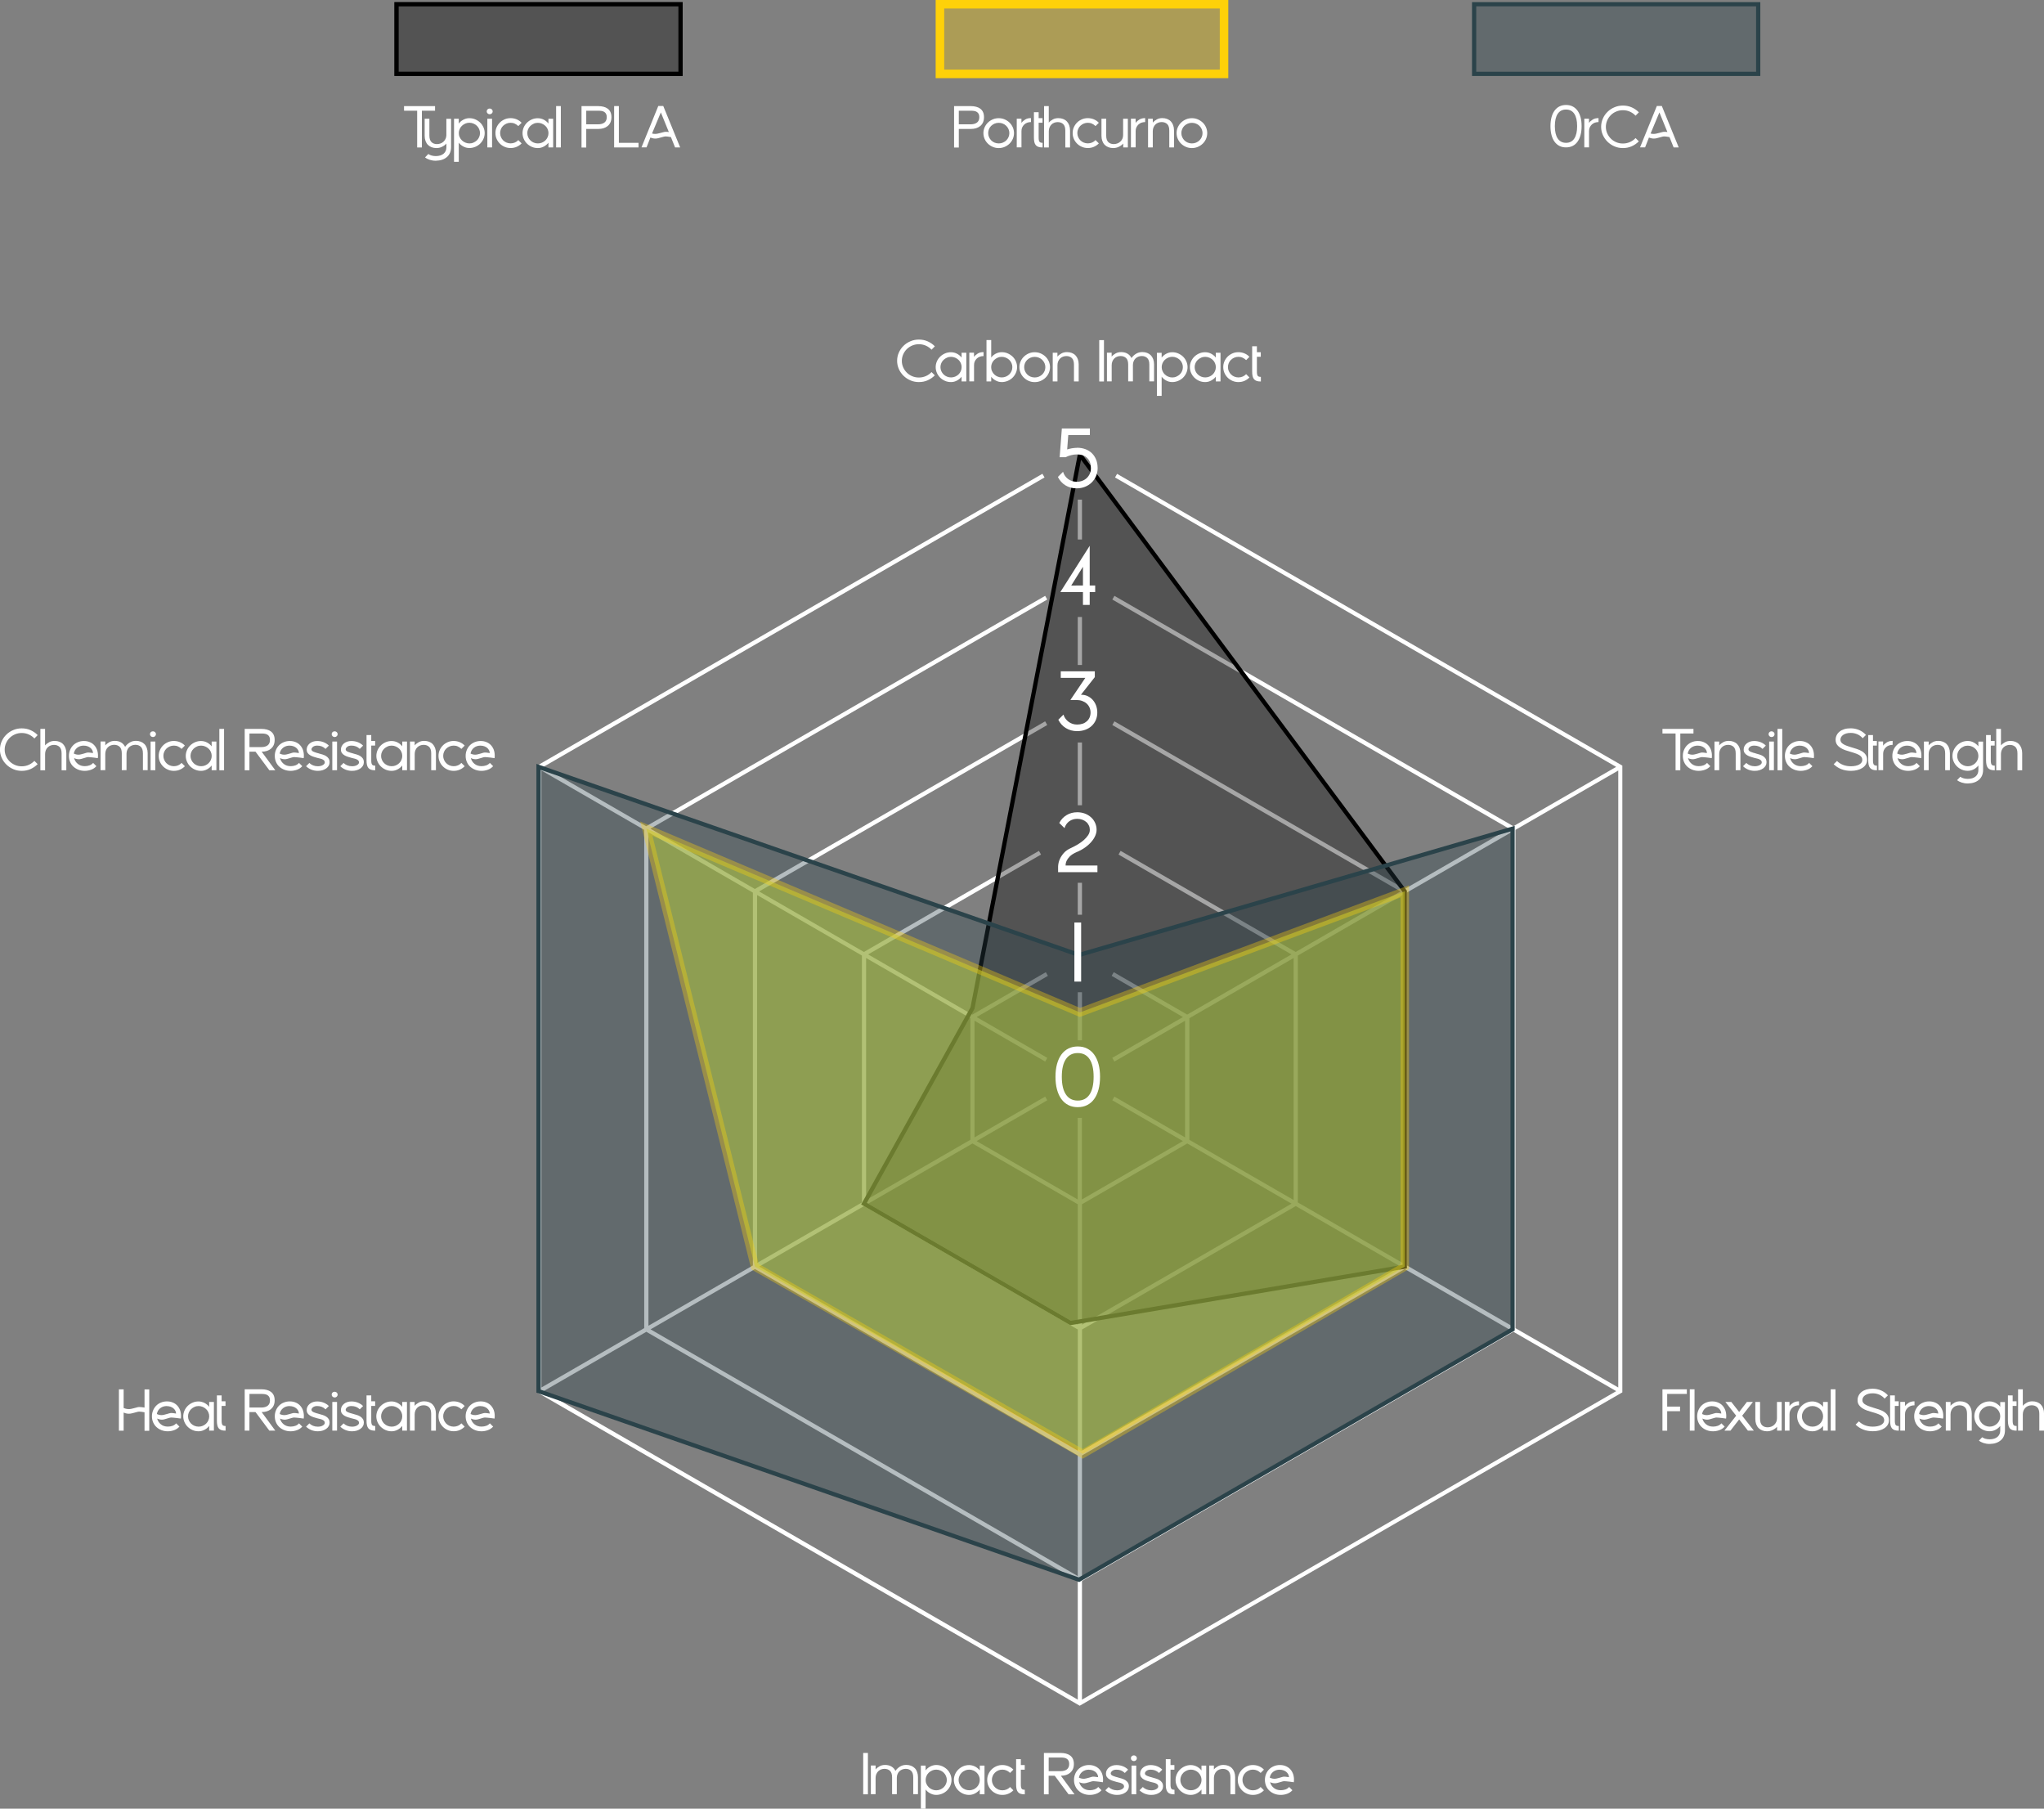 <?xml version="1.0" encoding="UTF-8"?>
<svg xmlns="http://www.w3.org/2000/svg" id="Layer_2" data-name="Layer 2" viewBox="0 0 484.39 428.51">
  <rect x="0" y="0" width="484.39" height="428.51" fill="#808080" stroke="none"/>
  <defs>
    <style>
      .cls-1, .cls-2, .cls-3, .cls-4, .cls-5 {
        stroke-miterlimit: 10;
      }

      .cls-1, .cls-3, .cls-4 {
        fill: none;
      }

      .cls-1, .cls-5 {
        stroke: #fed109;
        stroke-width: 2px;
      }

      .cls-2, .cls-6, .cls-7, .cls-8, .cls-5 {
        opacity: .35;
      }

      .cls-2, .cls-4 {
        stroke: #000;
      }

      .cls-6 {
        fill: #34b190;
      }

      .cls-9 {
        fill: #fff;
      }

      .cls-3 {
        stroke: #2b434a;
      }

      .cls-7 {
        fill: #2b434a;
      }

      .cls-5 {
        fill: #fed109;
      }
    </style>
  </defs>
  <g id="Text_Hexagon" data-name="Text &amp;amp; Hexagon">
    <g>
      <path class="cls-9" d="M8.93,181.03c-.48.49-1.04.88-1.68,1.17-.64.29-1.34.43-2.1.43-.71,0-1.38-.13-2-.4-.63-.27-1.17-.63-1.64-1.09-.47-.46-.84-.99-1.11-1.6s-.41-1.26-.41-1.95.14-1.34.41-1.95.64-1.15,1.11-1.6c.47-.46,1.01-.82,1.64-1.08.62-.27,1.29-.4,2-.4.76,0,1.46.14,2.1.43.64.29,1.2.67,1.68,1.17l-.78.8c-.37-.4-.82-.72-1.33-.95-.51-.23-1.07-.35-1.67-.35-.56,0-1.08.1-1.58.31-.49.21-.92.49-1.28.85-.36.35-.65.77-.86,1.25-.21.48-.32.99-.32,1.53s.1,1.06.32,1.54c.21.48.5.89.86,1.25.36.36.79.64,1.28.85.49.21,1.02.31,1.58.31.6,0,1.15-.12,1.67-.35.51-.23.96-.55,1.33-.94l.78.78Z"></path>
      <path class="cls-9" d="M10.68,172.69v3.92c.25-.3.57-.55.96-.76.38-.21.82-.31,1.31-.31.42,0,.8.07,1.14.2.34.13.63.32.87.57s.43.56.56.92c.13.36.2.76.2,1.21v4.05h-1.12v-3.99c0-.72-.17-1.23-.5-1.55-.34-.31-.77-.47-1.3-.47-.29,0-.56.05-.82.15-.26.1-.48.24-.67.43-.19.19-.34.41-.45.68-.11.27-.17.56-.17.89v3.86h-1.12v-9.8h1.12Z"></path>
      <path class="cls-9" d="M22.82,181.55c-.35.38-.77.65-1.25.82-.48.17-.97.26-1.48.26-.55,0-1.05-.09-1.51-.27-.46-.18-.85-.42-1.19-.73-.34-.31-.6-.69-.78-1.12-.19-.43-.28-.91-.28-1.42s.09-.97.27-1.4.42-.8.74-1.12.69-.56,1.13-.74.9-.27,1.41-.27.94.08,1.35.25c.41.16.76.39,1.05.69.29.3.52.66.69,1.08.16.42.25.9.25,1.42,0,.1,0,.21-.01.31s-.02.21-.03.31c-.34-.05-.65-.09-.95-.13-.25-.03-.5-.06-.76-.08-.25-.03-.44-.04-.57-.04-.12,0-.27.03-.46.08s-.37.11-.57.17c-.2.06-.41.12-.62.18-.21.06-.42.08-.6.08-.13,0-.26-.01-.39-.04-.13-.02-.25-.05-.35-.09-.12-.04-.24-.08-.35-.14.14.55.43,1.01.88,1.37s1,.54,1.66.54c.38,0,.75-.06,1.09-.18.35-.12.64-.32.88-.59l.78.78ZM19.87,176.65c-.63,0-1.15.17-1.58.51-.43.34-.7.8-.8,1.38.12.06.24.1.36.14.1.04.22.07.35.09.13.02.26.03.39.03.19,0,.39-.03.6-.08.21-.06.43-.11.64-.17s.41-.12.59-.18c.18-.06.33-.08.46-.08.13,0,.26,0,.4.02.14.01.26.03.37.05.13.02.26.04.39.06,0-.25-.06-.48-.18-.7s-.27-.4-.47-.56c-.2-.16-.42-.28-.69-.37s-.54-.13-.84-.13Z"></path>
      <path class="cls-9" d="M24.95,175.68v.92c.25-.3.57-.55.95-.76.38-.21.82-.31,1.3-.31.58,0,1.08.12,1.5.37.42.25.74.6.95,1.04.28-.41.64-.75,1.08-1.02.44-.27.94-.4,1.49-.4.41,0,.79.07,1.13.2.34.13.63.32.88.57s.43.56.56.92.2.76.2,1.21v4.05h-1.12v-3.99c0-.72-.17-1.23-.5-1.55-.33-.31-.76-.47-1.28-.47-.29,0-.56.05-.82.15-.26.1-.48.24-.67.42s-.34.4-.45.67c-.11.26-.17.56-.17.88v3.89h-1.12v-3.99c0-.72-.17-1.23-.5-1.55-.34-.31-.77-.47-1.3-.47-.29,0-.56.05-.82.15-.26.1-.48.24-.67.43-.19.19-.34.41-.45.68-.11.27-.17.56-.17.89v3.86h-1.12v-6.8h1.12Z"></path>
      <path class="cls-9" d="M36.25,174.62c-.2,0-.36-.07-.5-.2-.14-.14-.21-.3-.21-.48s.07-.35.21-.48c.14-.14.31-.2.5-.2s.36.07.5.2c.14.14.21.3.21.48s-.07.35-.21.48-.31.2-.5.2ZM35.69,175.68h1.12v6.8h-1.12v-6.8Z"></path>
      <path class="cls-9" d="M43.81,181.54c-.33.34-.71.6-1.16.8-.45.2-.93.29-1.44.29s-.98-.09-1.41-.28c-.44-.19-.82-.44-1.14-.76s-.58-.69-.77-1.12c-.19-.43-.28-.89-.28-1.39s.09-.94.28-1.37.45-.8.77-1.12.71-.57,1.14-.76c.44-.19.91-.28,1.41-.28s.99.1,1.44.29c.45.19.84.46,1.16.81l-.78.78c-.26-.25-.54-.45-.85-.58-.3-.14-.63-.2-.97-.2s-.67.06-.97.19-.57.3-.8.52c-.23.22-.41.48-.53.78-.13.29-.19.61-.19.95s.07.65.2.95c.13.3.31.56.53.78.22.22.49.4.79.52s.63.19.97.19c.36,0,.7-.07,1.02-.21.32-.14.58-.33.8-.57l.78.78Z"></path>
      <path class="cls-9" d="M50.16,176.83v-1.15h1.12v6.8h-1.12v-1.13c-.12.17-.27.33-.45.48-.18.15-.37.29-.59.41-.21.12-.45.22-.7.29-.25.07-.51.1-.77.1-.5,0-.98-.09-1.41-.28-.44-.19-.82-.44-1.15-.76-.33-.32-.59-.7-.78-1.13s-.29-.89-.29-1.37.1-.94.29-1.37.45-.8.78-1.12c.33-.32.71-.57,1.15-.76.44-.19.91-.28,1.41-.28.26,0,.52.04.77.1.25.07.48.16.7.28s.41.25.59.41c.18.15.33.31.45.48ZM45.15,179.09c0,.33.07.65.2.95.13.3.31.56.54.78.23.22.49.4.8.52.3.13.63.19.97.19s.67-.06.97-.19c.3-.13.57-.3.8-.52.23-.22.41-.48.54-.78.13-.3.2-.61.2-.95s-.07-.65-.2-.95c-.13-.3-.31-.56-.54-.77-.23-.22-.5-.39-.8-.52s-.63-.2-.97-.2-.67.06-.97.2-.57.3-.8.52c-.23.22-.41.48-.54.77-.13.3-.2.61-.2.95Z"></path>
      <path class="cls-9" d="M51.98,182.49v-9.8h1.12v9.8h-1.12Z"></path>
      <path class="cls-9" d="M58,172.69h3.96c.46,0,.88.05,1.26.15.38.1.71.25.99.46.28.21.5.48.65.81.15.33.23.73.23,1.2s-.08.86-.23,1.2c-.15.35-.37.63-.64.87-.27.23-.6.41-.97.53-.38.12-.79.18-1.24.18l3.23,4.4h-1.41l-3.28-4.4h-1.44v4.4h-1.12v-9.8ZM59.12,173.78v3.22h2.84c.29,0,.56-.03.81-.1.25-.07.46-.17.64-.3.18-.13.32-.31.42-.52.1-.21.15-.47.15-.77s-.05-.56-.15-.76c-.1-.2-.24-.35-.42-.47-.18-.12-.39-.2-.63-.24s-.51-.06-.8-.06h-2.86Z"></path>
      <path class="cls-9" d="M71.61,181.55c-.35.38-.77.65-1.25.82-.48.17-.97.26-1.48.26-.55,0-1.05-.09-1.51-.27-.46-.18-.85-.42-1.19-.73-.34-.31-.6-.69-.78-1.12-.19-.43-.28-.91-.28-1.42s.09-.97.27-1.4.42-.8.74-1.12.69-.56,1.13-.74.9-.27,1.41-.27.94.08,1.35.25c.41.16.76.39,1.05.69.29.3.52.66.69,1.08.16.42.25.9.25,1.42,0,.1,0,.21-.01.31s-.02.21-.03.31c-.34-.05-.65-.09-.95-.13-.25-.03-.5-.06-.76-.08-.25-.03-.44-.04-.57-.04-.12,0-.27.03-.46.08s-.37.11-.57.17c-.2.06-.41.12-.62.18-.21.06-.42.08-.6.08-.13,0-.26-.01-.39-.04-.13-.02-.25-.05-.35-.09-.12-.04-.24-.08-.35-.14.14.55.43,1.01.88,1.37s1,.54,1.66.54c.38,0,.75-.06,1.09-.18.35-.12.64-.32.88-.59l.78.78ZM68.66,176.65c-.63,0-1.15.17-1.58.51-.43.34-.7.8-.8,1.38.12.06.24.1.36.14.1.04.22.07.35.09.13.02.26.03.39.03.19,0,.39-.03.6-.08.21-.06.43-.11.64-.17s.41-.12.59-.18c.18-.06.33-.08.46-.08.13,0,.26,0,.4.02.14.01.26.03.37.05.13.02.26.04.39.06,0-.25-.06-.48-.18-.7s-.27-.4-.47-.56c-.2-.16-.42-.28-.69-.37s-.54-.13-.84-.13Z"></path>
      <path class="cls-9" d="M75.56,178.51c.29.07.58.16.88.25s.57.21.82.36c.25.15.45.35.61.58.16.23.24.54.24.91,0,.29-.07.56-.21.8-.14.24-.34.46-.59.64s-.55.32-.89.43-.71.15-1.11.15c-.53,0-1.03-.09-1.51-.28s-.89-.46-1.27-.81l.78-.78c.24.24.54.43.88.57.35.14.72.21,1.13.21.22,0,.44-.02.64-.07.2-.05.38-.11.52-.2.15-.08.27-.18.36-.29.09-.11.13-.23.13-.36,0-.2-.07-.35-.2-.48-.14-.12-.3-.22-.48-.29-.19-.07-.38-.13-.59-.17s-.38-.09-.53-.13c-.27-.07-.55-.16-.84-.25-.29-.09-.56-.21-.8-.35-.25-.14-.45-.32-.61-.54s-.24-.49-.24-.83c0-.29.06-.56.19-.8s.3-.46.52-.64c.22-.18.48-.32.79-.43.3-.1.63-.15.99-.15.55,0,1.07.1,1.55.29.48.2.88.46,1.21.8l-.78.78c-.29-.28-.6-.48-.92-.6-.32-.12-.68-.18-1.07-.18-.42,0-.75.1-.99.29-.24.2-.36.4-.36.6,0,.13.05.24.15.34s.24.18.41.25.36.14.56.2.41.12.62.17Z"></path>
      <path class="cls-9" d="M79.31,174.62c-.2,0-.36-.07-.5-.2-.14-.14-.21-.3-.21-.48s.07-.35.21-.48c.14-.14.31-.2.5-.2s.36.07.5.2c.14.14.21.3.21.48s-.07.35-.21.48-.31.2-.5.2ZM78.75,175.68h1.12v6.8h-1.12v-6.8Z"></path>
      <path class="cls-9" d="M83.67,178.51c.29.07.58.16.88.25s.57.21.82.36c.25.15.45.35.61.58.16.23.24.54.24.91,0,.29-.07.56-.21.8-.14.24-.34.46-.59.64s-.55.32-.89.43-.71.15-1.11.15c-.53,0-1.03-.09-1.51-.28s-.89-.46-1.27-.81l.78-.78c.24.24.54.43.88.57.35.14.72.21,1.13.21.22,0,.44-.02.64-.07.2-.05.38-.11.52-.2.15-.08.27-.18.36-.29.09-.11.13-.23.13-.36,0-.2-.07-.35-.2-.48-.14-.12-.3-.22-.48-.29-.19-.07-.38-.13-.59-.17s-.38-.09-.53-.13c-.27-.07-.55-.16-.84-.25-.29-.09-.56-.21-.8-.35-.25-.14-.45-.32-.61-.54s-.24-.49-.24-.83c0-.29.06-.56.19-.8s.3-.46.52-.64c.22-.18.48-.32.79-.43.3-.1.63-.15.99-.15.55,0,1.07.1,1.55.29.48.2.88.46,1.21.8l-.78.78c-.29-.28-.6-.48-.92-.6-.32-.12-.68-.18-1.07-.18-.42,0-.75.1-.99.29-.24.2-.36.4-.36.6,0,.13.05.24.15.34s.24.18.41.25.36.14.56.2.41.12.62.17Z"></path>
      <path class="cls-9" d="M88.91,182.49h-.07c-.36,0-.67-.04-.92-.13s-.46-.22-.62-.41c-.16-.19-.27-.44-.34-.73s-.1-.66-.1-1.09v-5.98h1.12v1.4h.92v1.09h-.92v3.44c0,.26.01.48.04.65.03.17.08.31.15.41.07.1.17.17.29.2.12.04.27.06.46.06v1.09Z"></path>
      <path class="cls-9" d="M95.33,176.83v-1.15h1.12v6.8h-1.12v-1.13c-.12.17-.27.33-.45.48-.18.15-.37.29-.59.41-.21.12-.45.22-.7.29-.25.07-.51.1-.77.1-.5,0-.98-.09-1.41-.28-.44-.19-.82-.44-1.15-.76-.33-.32-.59-.7-.78-1.13s-.29-.89-.29-1.37.1-.94.29-1.37.45-.8.78-1.12c.33-.32.71-.57,1.15-.76.44-.19.91-.28,1.41-.28.26,0,.52.04.77.1.25.07.48.16.7.28s.41.25.59.41c.18.15.33.31.45.48ZM90.31,179.09c0,.33.07.65.2.95.13.3.31.56.54.78.23.22.49.4.8.52.3.13.63.19.97.19s.67-.06.97-.19c.3-.13.57-.3.8-.52.23-.22.41-.48.54-.78.13-.3.2-.61.2-.95s-.07-.65-.2-.95c-.13-.3-.31-.56-.54-.77-.23-.22-.5-.39-.8-.52s-.63-.2-.97-.2-.67.06-.97.2-.57.3-.8.52c-.23.22-.41.48-.54.77-.13.3-.2.61-.2.95Z"></path>
      <path class="cls-9" d="M98.27,175.68v.92c.25-.3.57-.55.96-.76.38-.21.82-.31,1.31-.31.42,0,.8.07,1.14.2.34.13.63.32.87.57s.43.56.56.92c.13.36.2.76.2,1.21v4.05h-1.12v-3.99c0-.72-.17-1.23-.5-1.55-.34-.31-.77-.47-1.3-.47-.29,0-.56.05-.82.15-.26.1-.48.24-.67.43-.19.19-.34.41-.45.68-.11.27-.17.56-.17.89v3.86h-1.12v-6.8h1.12Z"></path>
      <path class="cls-9" d="M110.12,181.54c-.33.34-.71.6-1.16.8-.45.2-.93.29-1.44.29s-.98-.09-1.41-.28c-.44-.19-.82-.44-1.14-.76s-.58-.69-.77-1.12c-.19-.43-.28-.89-.28-1.39s.09-.94.28-1.37.45-.8.77-1.12.71-.57,1.14-.76c.44-.19.91-.28,1.41-.28s.99.1,1.44.29c.45.19.84.46,1.16.81l-.78.78c-.26-.25-.54-.45-.85-.58-.3-.14-.63-.2-.97-.2s-.67.06-.97.19-.57.3-.8.52c-.23.22-.41.48-.53.78-.13.29-.19.61-.19.95s.07.65.2.95c.13.3.31.56.53.78.22.22.49.4.79.52s.63.19.97.19c.36,0,.7-.07,1.02-.21.32-.14.58-.33.8-.57l.78.78Z"></path>
      <path class="cls-9" d="M116.84,181.55c-.35.38-.77.65-1.25.82-.48.17-.97.26-1.48.26-.55,0-1.05-.09-1.51-.27-.46-.18-.85-.42-1.19-.73-.34-.31-.6-.69-.78-1.12-.19-.43-.28-.91-.28-1.42s.09-.97.27-1.4.42-.8.74-1.12.69-.56,1.13-.74.9-.27,1.41-.27.94.08,1.35.25c.41.16.76.39,1.05.69.29.3.52.66.69,1.08.16.42.25.9.25,1.42,0,.1,0,.21-.01.31s-.02.21-.03.31c-.34-.05-.65-.09-.95-.13-.25-.03-.5-.06-.76-.08-.25-.03-.44-.04-.57-.04-.12,0-.27.03-.46.08s-.37.11-.57.17c-.2.06-.41.12-.62.18-.21.06-.42.08-.6.08-.13,0-.26-.01-.39-.04-.13-.02-.25-.05-.35-.09-.12-.04-.24-.08-.35-.14.14.55.43,1.01.88,1.37s1,.54,1.66.54c.38,0,.75-.06,1.09-.18.35-.12.64-.32.88-.59l.78.78ZM113.89,176.65c-.63,0-1.15.17-1.58.51-.43.34-.7.8-.8,1.38.12.06.24.1.36.14.1.04.22.07.35.09.13.02.26.03.39.03.19,0,.39-.03.6-.08.21-.06.43-.11.64-.17s.41-.12.59-.18c.18-.06.33-.08.46-.08.13,0,.26,0,.4.02.14.01.26.03.37.05.13.02.26.04.39.06,0-.25-.06-.48-.18-.7s-.27-.4-.47-.56c-.2-.16-.42-.28-.69-.37s-.54-.13-.84-.13Z"></path>
    </g>
    <g>
      <path class="cls-9" d="M401.32,173.78h-3.12v8.71h-1.12v-8.71h-3.11v-1.09h7.35v1.09Z"></path>
      <path class="cls-9" d="M405.29,181.55c-.35.38-.77.65-1.25.82s-.97.26-1.48.26c-.55,0-1.05-.09-1.51-.27s-.85-.42-1.19-.73c-.34-.31-.6-.69-.78-1.12-.19-.43-.28-.91-.28-1.42s.09-.97.27-1.4c.18-.43.42-.8.74-1.12s.69-.56,1.13-.74c.43-.18.9-.27,1.41-.27s.95.08,1.35.25c.41.16.76.39,1.05.69.29.3.52.66.69,1.08.16.42.25.9.25,1.42,0,.1,0,.21-.01.31,0,.11-.02.21-.03.31-.34-.05-.65-.09-.95-.13-.25-.03-.5-.06-.76-.08-.25-.03-.44-.04-.57-.04-.12,0-.27.03-.46.08-.18.06-.37.11-.57.17-.2.06-.41.12-.62.18-.21.06-.42.08-.6.08-.13,0-.26-.01-.39-.04-.13-.02-.25-.05-.35-.09-.12-.04-.24-.08-.35-.14.14.55.43,1.01.88,1.37s1,.54,1.66.54c.38,0,.75-.06,1.09-.18.34-.12.64-.32.88-.59l.78.78ZM402.34,176.65c-.62,0-1.15.17-1.58.51s-.7.8-.8,1.38c.12.06.24.1.36.14.1.04.22.07.35.09.13.02.26.03.39.03.19,0,.39-.03.6-.08.21-.06.43-.11.64-.17s.41-.12.59-.18c.18-.06.33-.08.46-.08.13,0,.26,0,.4.02.13.01.26.03.37.05.13.02.26.04.39.06,0-.25-.06-.48-.17-.7-.12-.22-.27-.4-.47-.56-.2-.16-.42-.28-.69-.37-.26-.09-.54-.13-.84-.13Z"></path>
      <path class="cls-9" d="M407.42,175.68v.92c.25-.3.57-.55.96-.76.38-.21.82-.31,1.3-.31.42,0,.8.07,1.14.2.34.13.63.32.87.57s.43.56.56.92c.13.36.2.76.2,1.21v4.05h-1.12v-3.99c0-.72-.17-1.23-.5-1.55-.34-.31-.77-.47-1.3-.47-.29,0-.56.05-.82.15-.26.1-.48.24-.67.43-.19.19-.34.41-.45.68s-.17.56-.17.89v3.86h-1.12v-6.8h1.12Z"></path>
      <path class="cls-9" d="M416.08,178.51c.29.07.58.16.88.25s.57.21.82.36c.25.15.45.35.61.58.16.23.24.54.24.91,0,.29-.07.56-.21.8-.14.24-.34.46-.59.64s-.55.32-.89.43-.71.15-1.11.15c-.53,0-1.03-.09-1.5-.28-.47-.19-.89-.46-1.27-.81l.78-.78c.24.24.54.43.88.57.34.14.72.21,1.13.21.22,0,.44-.02.64-.07.2-.05.38-.11.53-.2.15-.08.27-.18.36-.29.09-.11.13-.23.13-.36,0-.2-.07-.35-.2-.48-.14-.12-.3-.22-.48-.29s-.38-.13-.59-.17-.38-.09-.53-.13c-.27-.07-.55-.16-.84-.25-.29-.09-.56-.21-.8-.35-.25-.14-.45-.32-.61-.54-.16-.21-.24-.49-.24-.83,0-.29.06-.56.19-.8.12-.24.3-.46.52-.64.22-.18.48-.32.79-.43.3-.1.63-.15.99-.15.55,0,1.07.1,1.55.29.48.2.88.46,1.21.8l-.78.78c-.29-.28-.59-.48-.92-.6-.32-.12-.68-.18-1.07-.18-.42,0-.75.1-.99.29-.24.2-.36.4-.36.6,0,.13.05.24.15.34.1.09.24.18.41.25.17.07.36.14.56.2s.41.12.62.17Z"></path>
      <path class="cls-9" d="M419.83,174.62c-.2,0-.36-.07-.5-.2-.14-.14-.21-.3-.21-.48s.07-.35.21-.48c.14-.14.31-.2.5-.2s.36.07.5.2c.14.14.21.3.21.48s-.07.35-.21.48c-.14.14-.31.2-.5.2ZM419.26,175.68h1.12v6.8h-1.12v-6.8Z"></path>
      <path class="cls-9" d="M421.24,182.49v-9.8h1.12v9.8h-1.12Z"></path>
      <path class="cls-9" d="M429.48,181.55c-.35.38-.77.65-1.25.82s-.97.26-1.48.26c-.55,0-1.05-.09-1.51-.27s-.85-.42-1.19-.73c-.34-.31-.6-.69-.78-1.12-.19-.43-.28-.91-.28-1.42s.09-.97.27-1.4c.18-.43.42-.8.74-1.12s.69-.56,1.13-.74c.43-.18.9-.27,1.41-.27s.95.08,1.35.25c.41.16.76.39,1.05.69.29.3.52.66.69,1.08.16.42.25.9.25,1.42,0,.1,0,.21-.01.31,0,.11-.02.21-.03.31-.34-.05-.65-.09-.95-.13-.25-.03-.5-.06-.76-.08-.25-.03-.44-.04-.57-.04-.12,0-.27.03-.46.08-.18.06-.37.11-.57.17-.2.06-.41.12-.62.18-.21.06-.42.08-.6.08-.13,0-.26-.01-.39-.04-.13-.02-.25-.05-.35-.09-.12-.04-.24-.08-.35-.14.14.55.43,1.01.88,1.37s1,.54,1.66.54c.38,0,.75-.06,1.09-.18.34-.12.64-.32.88-.59l.78.78ZM426.53,176.65c-.62,0-1.15.17-1.58.51s-.7.8-.8,1.38c.12.06.24.1.36.14.1.04.22.07.35.09.13.02.26.03.39.03.19,0,.39-.03.6-.08.21-.06.43-.11.64-.17s.41-.12.59-.18c.18-.06.33-.08.46-.08.13,0,.26,0,.4.02.13.01.26.03.37.05.13.02.26.04.39.06,0-.25-.06-.48-.17-.7-.12-.22-.27-.4-.47-.56-.2-.16-.42-.28-.69-.37-.26-.09-.54-.13-.84-.13Z"></path>
      <path class="cls-9" d="M438.68,177.03c.44.13.88.27,1.33.41.45.14.85.32,1.22.54.36.22.66.49.89.82s.34.74.34,1.23c0,.4-.1.76-.29,1.08-.19.32-.46.59-.81.82s-.75.4-1.21.52-.97.18-1.51.18c-.83,0-1.59-.13-2.28-.4-.69-.27-1.29-.66-1.81-1.17l.78-.77c.85.83,1.95,1.25,3.3,1.25.38,0,.74-.03,1.07-.1s.62-.16.86-.29c.24-.13.43-.29.57-.48.14-.19.2-.4.2-.64,0-.21-.05-.41-.14-.58-.09-.17-.25-.33-.46-.48-.21-.14-.49-.28-.83-.41-.34-.13-.76-.27-1.25-.41-.44-.12-.87-.25-1.3-.4-.43-.15-.82-.33-1.17-.55-.35-.22-.63-.48-.85-.8-.21-.31-.32-.69-.32-1.14,0-.39.08-.75.25-1.08.16-.33.4-.62.7-.86.3-.24.67-.43,1.11-.57s.94-.2,1.5-.2c.71,0,1.38.14,2.01.41.63.27,1.17.66,1.62,1.16l-.78.78c-.35-.41-.77-.72-1.26-.94-.49-.21-1.01-.32-1.57-.32-.4,0-.75.04-1.05.13-.3.09-.56.21-.76.35-.21.15-.36.32-.47.51s-.16.41-.16.63c0,.19.04.36.13.51.08.15.22.3.42.44s.46.28.78.41c.32.13.73.27,1.21.41Z"></path>
      <path class="cls-9" d="M444.79,182.49h-.07c-.36,0-.67-.04-.92-.13s-.46-.22-.62-.41c-.16-.19-.27-.44-.34-.73-.07-.3-.1-.66-.1-1.09v-5.98h1.12v1.4h.92v1.09h-.92v3.44c0,.26.01.48.04.65.03.17.08.31.15.41s.17.17.29.2c.12.04.28.06.46.06v1.09Z"></path>
      <path class="cls-9" d="M446.26,175.68v.99c.22-.31.52-.57.89-.8.37-.22.82-.34,1.37-.34v.94c-.32,0-.61.05-.89.15-.28.1-.51.25-.71.44-.2.19-.36.42-.48.68-.12.26-.17.55-.17.87v3.86h-1.12v-6.8h1.12Z"></path>
      <path class="cls-9" d="M454.94,181.55c-.35.38-.77.65-1.25.82s-.97.26-1.48.26c-.55,0-1.05-.09-1.51-.27s-.85-.42-1.19-.73c-.34-.31-.6-.69-.78-1.12-.19-.43-.28-.91-.28-1.42s.09-.97.27-1.4c.18-.43.42-.8.74-1.12s.69-.56,1.13-.74c.43-.18.9-.27,1.41-.27s.95.08,1.35.25c.41.16.76.39,1.05.69.29.3.52.66.69,1.08.16.42.25.9.25,1.42,0,.1,0,.21-.01.31,0,.11-.02.21-.03.31-.34-.05-.65-.09-.95-.13-.25-.03-.5-.06-.76-.08-.25-.03-.44-.04-.57-.04-.12,0-.27.03-.46.08-.18.06-.37.11-.57.17-.2.06-.41.12-.62.18-.21.06-.42.08-.6.08-.13,0-.26-.01-.39-.04-.13-.02-.25-.05-.35-.09-.12-.04-.24-.08-.35-.14.14.55.43,1.01.88,1.37s1,.54,1.66.54c.38,0,.75-.06,1.09-.18.34-.12.64-.32.88-.59l.78.78ZM451.98,176.65c-.62,0-1.15.17-1.58.51s-.7.8-.8,1.38c.12.06.24.1.36.14.1.04.22.07.35.09.13.02.26.03.39.03.19,0,.39-.03.6-.08.21-.06.43-.11.64-.17s.41-.12.59-.18c.18-.06.33-.08.46-.08.13,0,.26,0,.4.02.13.01.26.03.37.05.13.02.26.04.39.06,0-.25-.06-.48-.17-.7-.12-.22-.27-.4-.47-.56-.2-.16-.42-.28-.69-.37-.26-.09-.54-.13-.84-.13Z"></path>
      <path class="cls-9" d="M457.06,175.68v.92c.25-.3.57-.55.96-.76.38-.21.82-.31,1.3-.31.42,0,.8.07,1.14.2.34.13.63.32.87.57s.43.56.56.92c.13.36.2.76.2,1.21v4.05h-1.12v-3.99c0-.72-.17-1.23-.5-1.55-.34-.31-.77-.47-1.3-.47-.29,0-.56.05-.82.15-.26.1-.48.24-.67.43-.19.19-.34.41-.45.68s-.17.56-.17.89v3.86h-1.12v-6.8h1.12Z"></path>
      <path class="cls-9" d="M464.57,184.04c.21.16.47.28.77.36.3.08.63.13.99.13.79,0,1.41-.2,1.85-.57s.66-.88.66-1.52v-1.09c-.12.17-.27.33-.45.48-.18.15-.37.29-.59.41s-.45.21-.7.28c-.25.07-.51.1-.77.1-.5,0-.98-.09-1.41-.28-.44-.19-.82-.44-1.15-.76s-.59-.69-.78-1.12c-.19-.43-.29-.89-.29-1.37s.09-.94.29-1.37.45-.81.78-1.13c.33-.32.71-.58,1.15-.76.44-.19.91-.28,1.41-.28.26,0,.52.04.77.1.25.07.49.17.7.29.21.12.41.26.59.41.18.15.33.31.45.48v-1.13h1.12v6.66c0,1.01-.32,1.8-.97,2.37-.64.57-1.53.87-2.66.89-.53,0-1.01-.08-1.44-.22s-.79-.32-1.1-.57l.77-.8ZM466.33,181.54c.34,0,.67-.06.97-.2.3-.13.57-.3.8-.52s.41-.48.54-.77c.13-.3.2-.61.2-.95s-.07-.65-.2-.95-.31-.56-.54-.77-.5-.39-.8-.52c-.3-.13-.63-.2-.97-.2s-.67.06-.97.2c-.3.13-.57.3-.8.52s-.41.48-.54.77-.2.61-.2.95.07.65.2.95c.13.3.31.56.54.77s.5.39.8.52c.3.13.63.2.97.2Z"></path>
      <path class="cls-9" d="M472.72,182.49h-.07c-.36,0-.67-.04-.92-.13s-.46-.22-.62-.41c-.16-.19-.27-.44-.34-.73-.07-.3-.11-.66-.11-1.09v-5.98h1.12v1.4h.92v1.09h-.92v3.44c0,.26.01.48.04.65s.08.31.15.41c.07.1.17.17.29.2.12.04.27.06.46.06v1.09Z"></path>
      <path class="cls-9" d="M474.19,172.69v3.92c.25-.3.57-.55.96-.76.38-.21.82-.31,1.3-.31.42,0,.8.07,1.14.2.34.13.63.32.87.57s.43.56.56.92c.13.36.2.76.2,1.21v4.05h-1.12v-3.99c0-.72-.17-1.23-.5-1.55-.34-.31-.77-.47-1.3-.47-.29,0-.56.05-.82.15-.26.1-.48.24-.67.43-.19.19-.34.41-.45.68s-.17.56-.17.89v3.86h-1.12v-9.8h1.12Z"></path>
    </g>
    <g>
      <path class="cls-9" d="M399.75,330.25h-4.66v3h3.05v1.09h-3.05v4.62h-1.12v-9.8h5.78v1.09Z"></path>
      <path class="cls-9" d="M400.45,338.95v-9.8h1.12v9.8h-1.12Z"></path>
      <path class="cls-9" d="M408.69,338.02c-.35.38-.77.65-1.25.82-.48.17-.97.26-1.48.26-.55,0-1.05-.09-1.51-.27-.46-.18-.85-.42-1.19-.74s-.6-.69-.78-1.12c-.19-.43-.28-.91-.28-1.42s.09-.97.27-1.4c.18-.43.42-.8.74-1.12s.69-.57,1.13-.74c.43-.18.9-.27,1.41-.27s.94.08,1.35.25c.41.16.76.39,1.05.69s.52.66.69,1.08c.16.42.25.9.25,1.42,0,.1,0,.21-.01.32,0,.11-.02.21-.03.31-.34-.05-.65-.09-.95-.13-.25-.03-.5-.06-.76-.08-.25-.03-.44-.04-.57-.04-.12,0-.27.03-.46.08-.18.06-.37.11-.57.17-.2.06-.41.12-.62.18-.21.06-.42.08-.6.08-.13,0-.26-.01-.39-.04s-.25-.05-.35-.09c-.12-.04-.24-.08-.35-.14.14.55.43,1.01.88,1.37s1,.54,1.66.54c.38,0,.75-.06,1.09-.18.35-.12.64-.32.88-.59l.78.78ZM405.74,333.12c-.63,0-1.15.17-1.58.51-.43.34-.7.8-.8,1.38.12.06.24.1.36.14.1.04.22.07.35.09.13.02.26.03.39.03.19,0,.39-.03.6-.08.21-.06.43-.11.64-.17s.41-.12.59-.17c.18-.06.33-.08.46-.08.13,0,.26,0,.4.02.14.01.26.03.37.05l.39.06c0-.25-.06-.48-.18-.7-.12-.22-.27-.4-.47-.56-.2-.16-.42-.28-.69-.37-.26-.09-.54-.13-.84-.13Z"></path>
      <path class="cls-9" d="M408.88,332.15h1.41l1.86,2.38,1.83-2.38h1.43l-2.55,3.26,2.77,3.54h-1.41l-2.07-2.66-2.07,2.66h-1.43l2.79-3.54-2.56-3.26Z"></path>
      <path class="cls-9" d="M421.13,338.95v-.92c-.26.3-.6.55-1.02.76-.42.21-.87.31-1.36.31-.41,0-.79-.07-1.13-.2-.34-.13-.63-.32-.88-.57-.24-.25-.43-.56-.56-.92-.13-.36-.2-.76-.2-1.21v-4.05h1.12v3.99c0,.72.17,1.23.5,1.55.33.31.76.47,1.29.47.29,0,.57-.05.84-.15.27-.1.51-.24.71-.43s.37-.41.49-.67c.12-.26.18-.56.18-.9v-3.86h1.12v6.8h-1.12Z"></path>
      <path class="cls-9" d="M424.07,332.15v.99c.22-.31.52-.57.89-.8.37-.22.82-.34,1.37-.34v.94c-.32,0-.61.05-.89.15-.28.1-.51.25-.71.44-.2.19-.36.42-.48.68-.12.26-.17.55-.17.87v3.86h-1.12v-6.8h1.12Z"></path>
      <path class="cls-9" d="M432.03,333.3v-1.15h1.12v6.8h-1.12v-1.13c-.12.17-.27.33-.45.48-.18.15-.37.29-.59.41s-.45.22-.7.29c-.25.07-.51.1-.77.1-.5,0-.98-.09-1.41-.28-.44-.19-.82-.44-1.15-.76s-.59-.7-.78-1.13c-.19-.43-.29-.89-.29-1.37s.09-.94.29-1.37c.19-.43.45-.8.78-1.12s.71-.57,1.15-.76c.44-.19.91-.28,1.41-.28.26,0,.52.04.77.11s.49.16.7.28c.21.12.41.25.59.41.18.15.33.32.45.48ZM427.02,335.56c0,.33.07.65.2.95.13.3.31.56.54.78s.5.4.8.52c.3.13.63.19.97.19s.67-.06.97-.19c.3-.13.57-.3.8-.52s.41-.48.54-.78c.13-.3.2-.61.2-.95s-.07-.65-.2-.95-.31-.56-.54-.77-.5-.39-.8-.52c-.3-.13-.63-.2-.97-.2s-.67.06-.97.2c-.3.13-.57.3-.8.52s-.41.48-.54.77-.2.61-.2.95Z"></path>
      <path class="cls-9" d="M433.85,338.95v-9.8h1.12v9.8h-1.12Z"></path>
      <path class="cls-9" d="M443.86,333.49c.44.13.88.27,1.33.41.45.14.85.32,1.22.54.36.22.66.49.89.82.23.33.34.74.34,1.23,0,.4-.1.76-.29,1.08-.19.32-.46.59-.8.82-.34.22-.75.4-1.21.52s-.97.18-1.51.18c-.83,0-1.59-.13-2.28-.4-.69-.27-1.29-.66-1.81-1.17l.78-.77c.85.83,1.95,1.25,3.3,1.25.38,0,.74-.03,1.07-.1.33-.07.62-.16.86-.29.24-.13.43-.29.57-.48.13-.19.2-.4.2-.64,0-.21-.05-.41-.14-.58-.09-.17-.24-.33-.45-.48-.21-.14-.49-.28-.83-.41-.34-.13-.76-.27-1.25-.41-.44-.12-.87-.25-1.3-.4-.43-.14-.82-.33-1.17-.55-.35-.22-.63-.49-.85-.8s-.32-.69-.32-1.14c0-.39.08-.75.25-1.08.16-.33.4-.62.7-.86.3-.24.67-.43,1.11-.57.44-.13.94-.2,1.5-.2.71,0,1.38.14,2.01.41s1.17.66,1.62,1.16l-.78.78c-.35-.41-.78-.72-1.26-.94-.49-.21-1.01-.32-1.57-.32-.4,0-.75.04-1.05.13s-.56.21-.76.35c-.21.14-.36.32-.47.51-.11.2-.16.41-.16.63,0,.19.04.36.13.51.08.15.22.3.42.44.2.14.46.28.78.41s.73.27,1.21.41Z"></path>
      <path class="cls-9" d="M449.97,338.95h-.07c-.36,0-.67-.04-.92-.13s-.46-.22-.62-.41c-.16-.19-.27-.44-.34-.74-.07-.3-.1-.66-.1-1.09v-5.98h1.12v1.4h.92v1.09h-.92v3.44c0,.26.01.48.04.65.03.17.08.31.15.41.07.1.17.17.29.2.12.04.28.06.46.06v1.09Z"></path>
      <path class="cls-9" d="M451.44,332.15v.99c.22-.31.52-.57.89-.8.37-.22.82-.34,1.37-.34v.94c-.32,0-.61.05-.89.15-.28.1-.51.25-.71.44-.2.19-.36.42-.48.68-.12.26-.17.55-.17.87v3.86h-1.12v-6.8h1.12Z"></path>
      <path class="cls-9" d="M460.12,338.02c-.35.38-.77.65-1.25.82-.48.17-.97.26-1.48.26-.55,0-1.05-.09-1.51-.27-.46-.18-.85-.42-1.19-.74s-.6-.69-.78-1.12c-.19-.43-.28-.91-.28-1.42s.09-.97.27-1.4c.18-.43.42-.8.74-1.12s.69-.57,1.13-.74c.43-.18.9-.27,1.41-.27s.95.08,1.35.25c.41.16.76.39,1.05.69s.52.66.69,1.08.25.9.25,1.42c0,.1,0,.21-.01.32,0,.11-.02.21-.03.31-.34-.05-.65-.09-.95-.13-.25-.03-.5-.06-.76-.08s-.44-.04-.57-.04c-.12,0-.27.03-.46.08-.18.06-.37.11-.57.17-.2.06-.41.12-.62.18-.21.06-.42.08-.6.08-.13,0-.26-.01-.39-.04-.13-.02-.25-.05-.35-.09-.12-.04-.24-.08-.35-.14.14.55.43,1.01.88,1.37s1,.54,1.66.54c.38,0,.75-.06,1.09-.18.34-.12.64-.32.88-.59l.78.78ZM457.16,333.12c-.62,0-1.15.17-1.58.51-.43.34-.7.8-.8,1.38.12.06.24.1.36.14.1.04.22.07.35.09s.26.03.39.03c.19,0,.39-.03.6-.08.21-.06.43-.11.64-.17s.41-.12.59-.17c.18-.06.33-.08.46-.08.13,0,.26,0,.4.02.13.01.26.03.37.05.13.02.26.04.39.06,0-.25-.06-.48-.17-.7-.12-.22-.27-.4-.47-.56-.2-.16-.42-.28-.69-.37-.26-.09-.54-.13-.84-.13Z"></path>
      <path class="cls-9" d="M462.24,332.15v.92c.25-.3.57-.55.96-.76.38-.21.82-.31,1.3-.31.42,0,.8.07,1.14.2s.63.32.87.57.43.56.56.92c.13.36.2.76.2,1.21v4.05h-1.12v-3.99c0-.72-.17-1.23-.5-1.55s-.77-.47-1.3-.47c-.29,0-.56.05-.82.15s-.48.24-.67.43c-.19.19-.34.41-.45.68-.11.27-.17.56-.17.89v3.86h-1.12v-6.8h1.12Z"></path>
      <path class="cls-9" d="M469.75,340.51c.21.16.47.28.77.36.3.08.63.13.99.13.79,0,1.41-.2,1.85-.57.44-.37.66-.88.66-1.52v-1.09c-.12.17-.27.33-.45.48-.18.15-.37.29-.59.41-.21.12-.45.21-.7.28-.25.07-.51.1-.77.1-.5,0-.98-.09-1.41-.28-.44-.19-.82-.44-1.15-.76s-.59-.69-.78-1.12c-.19-.43-.29-.89-.29-1.37s.09-.94.29-1.37c.19-.43.45-.81.78-1.13.33-.32.71-.58,1.15-.76.44-.19.91-.28,1.41-.28.26,0,.52.04.77.11s.49.17.7.29.41.26.59.41c.18.15.33.31.45.48v-1.13h1.12v6.66c0,1.01-.32,1.8-.97,2.37-.64.57-1.53.87-2.66.89-.53,0-1.01-.08-1.44-.22-.42-.14-.79-.32-1.1-.57l.77-.8ZM471.51,338c.34,0,.67-.07.97-.2.3-.13.57-.3.8-.52s.41-.48.54-.78c.13-.3.2-.61.2-.95s-.07-.65-.2-.95-.31-.56-.54-.77-.5-.39-.8-.52c-.3-.13-.63-.2-.97-.2s-.67.06-.97.2c-.3.13-.57.3-.8.52s-.41.48-.54.77-.2.61-.2.95.07.65.2.95c.13.3.31.56.54.78s.5.39.8.52c.3.13.63.2.97.2Z"></path>
      <path class="cls-9" d="M477.9,338.95h-.07c-.36,0-.67-.04-.92-.13s-.46-.22-.62-.41c-.16-.19-.27-.44-.34-.74-.07-.3-.11-.66-.11-1.09v-5.98h1.12v1.4h.92v1.09h-.92v3.44c0,.26.01.48.04.65s.08.31.15.41c.07.1.17.17.29.2.12.04.27.06.46.06v1.09Z"></path>
      <path class="cls-9" d="M479.37,329.15v3.92c.25-.3.57-.55.96-.76.38-.21.82-.31,1.3-.31.42,0,.8.07,1.14.2s.63.32.87.57.43.56.56.92c.13.36.2.76.2,1.21v4.05h-1.12v-3.99c0-.72-.17-1.23-.5-1.55s-.77-.47-1.3-.47c-.29,0-.56.05-.82.15s-.48.24-.67.43c-.19.19-.34.41-.45.68-.11.27-.17.56-.17.89v3.86h-1.12v-9.8h1.12Z"></path>
    </g>
    <g>
      <path class="cls-9" d="M29.3,334.65v4.31h-1.12v-9.8h1.12v4.42c.12.06.25.1.39.14.12.04.25.07.39.09.14.02.28.04.42.04.21,0,.42-.03.66-.08s.46-.11.69-.17c.23-.06.44-.12.64-.17.2-.06.36-.08.5-.08.13,0,.27,0,.42.02.15.01.29.03.42.05.15.02.29.04.42.06v-4.3h1.12v9.8h-1.12v-4.38l-.42-.07c-.13-.02-.27-.04-.42-.06s-.29-.03-.42-.03c-.14,0-.31.03-.5.08s-.4.11-.62.17-.45.12-.68.17c-.23.06-.45.08-.66.08-.14,0-.28-.01-.43-.03-.14-.02-.27-.05-.38-.09-.13-.04-.26-.08-.38-.14l-.04-.03Z"></path>
      <path class="cls-9" d="M42.5,338.02c-.35.38-.77.65-1.25.82-.48.17-.97.26-1.48.26-.55,0-1.05-.09-1.51-.27-.46-.18-.85-.42-1.19-.74s-.6-.69-.78-1.12c-.19-.43-.28-.91-.28-1.42s.09-.97.27-1.4c.18-.43.42-.8.74-1.12s.69-.57,1.13-.74c.43-.18.9-.27,1.41-.27s.94.08,1.35.25c.41.16.76.39,1.05.69s.52.66.69,1.08c.16.42.25.9.25,1.42,0,.1,0,.21-.01.32s-.02.21-.03.31c-.34-.05-.65-.09-.95-.13-.25-.03-.5-.06-.76-.08-.25-.03-.44-.04-.57-.04-.12,0-.27.03-.46.08-.18.06-.37.11-.57.17-.2.06-.41.12-.62.18-.21.06-.42.08-.6.08-.13,0-.26-.01-.39-.04-.13-.02-.25-.05-.35-.09-.12-.04-.24-.08-.35-.14.14.55.43,1.01.88,1.37s1,.54,1.66.54c.38,0,.75-.06,1.09-.18.35-.12.64-.32.88-.59l.78.78ZM39.55,333.12c-.63,0-1.15.17-1.58.51-.43.34-.7.8-.8,1.38.12.06.24.1.36.14.1.04.22.07.35.09.13.02.26.03.39.03.19,0,.39-.03.6-.08.21-.06.43-.11.64-.17s.41-.12.59-.17.33-.08.46-.08c.13,0,.26,0,.4.02.14.01.26.03.37.05.13.02.26.04.39.06,0-.25-.06-.48-.18-.7-.12-.22-.27-.4-.47-.56-.2-.16-.42-.28-.69-.37s-.54-.13-.84-.13Z"></path>
      <path class="cls-9" d="M49.57,333.3v-1.15h1.12v6.8h-1.12v-1.13c-.12.17-.27.33-.45.48s-.37.29-.59.41-.45.22-.7.29c-.25.07-.51.1-.77.1-.5,0-.98-.09-1.41-.28-.44-.19-.82-.44-1.15-.76-.33-.32-.59-.7-.78-1.13-.19-.43-.29-.89-.29-1.37s.1-.94.29-1.37c.19-.43.45-.8.78-1.12.33-.32.71-.57,1.15-.76.44-.19.91-.28,1.41-.28.26,0,.52.04.77.11s.48.16.7.28c.21.12.41.25.59.41.18.15.33.32.45.48ZM44.56,335.56c0,.33.07.65.2.95.13.3.31.56.54.78.23.22.49.4.8.52s.63.19.97.19.67-.06.97-.19.57-.3.8-.52c.23-.22.41-.48.54-.78.13-.3.2-.61.2-.95s-.07-.65-.2-.95c-.13-.3-.31-.56-.54-.77-.23-.22-.5-.39-.8-.52-.3-.13-.63-.2-.97-.2s-.67.06-.97.2c-.3.13-.57.3-.8.52-.23.22-.41.48-.54.77-.13.3-.2.61-.2.95Z"></path>
      <path class="cls-9" d="M53.45,338.95h-.07c-.36,0-.67-.04-.92-.13s-.46-.22-.62-.41c-.16-.19-.27-.44-.34-.74s-.1-.66-.1-1.09v-5.98h1.12v1.4h.92v1.09h-.92v3.44c0,.26.01.48.04.65.03.17.08.31.15.41.07.1.17.17.29.2.12.04.27.06.46.06v1.09Z"></path>
      <path class="cls-9" d="M58,329.15h3.96c.46,0,.88.05,1.26.15.38.1.71.25.99.46.28.21.5.48.65.81.15.33.23.73.23,1.2s-.08.86-.23,1.2c-.15.35-.37.63-.64.87-.27.23-.6.41-.97.53s-.79.18-1.24.18l3.23,4.4h-1.41l-3.28-4.4h-1.44v4.4h-1.12v-9.8ZM59.12,330.25v3.22h2.84c.29,0,.56-.03.81-.1.25-.07.46-.17.64-.3.18-.13.32-.31.42-.52.1-.21.15-.47.15-.77s-.05-.56-.15-.76c-.1-.2-.24-.35-.42-.47-.18-.12-.39-.2-.63-.24s-.51-.06-.8-.06h-2.86Z"></path>
      <path class="cls-9" d="M71.61,338.02c-.35.38-.77.65-1.25.82-.48.17-.97.26-1.48.26-.55,0-1.05-.09-1.51-.27-.46-.18-.85-.42-1.19-.74s-.6-.69-.78-1.12c-.19-.43-.28-.91-.28-1.42s.09-.97.27-1.4c.18-.43.42-.8.74-1.12s.69-.57,1.13-.74c.43-.18.9-.27,1.41-.27s.94.08,1.35.25c.41.16.76.39,1.05.69s.52.66.69,1.08c.16.42.25.9.25,1.42,0,.1,0,.21-.01.32s-.02.21-.03.31c-.34-.05-.65-.09-.95-.13-.25-.03-.5-.06-.76-.08-.25-.03-.44-.04-.57-.04-.12,0-.27.03-.46.08-.18.06-.37.11-.57.17-.2.06-.41.12-.62.18-.21.06-.42.08-.6.08-.13,0-.26-.01-.39-.04-.13-.02-.25-.05-.35-.09-.12-.04-.24-.08-.35-.14.14.55.43,1.01.88,1.37s1,.54,1.66.54c.38,0,.75-.06,1.09-.18.35-.12.64-.32.88-.59l.78.78ZM68.66,333.12c-.63,0-1.15.17-1.58.51-.43.34-.7.8-.8,1.38.12.06.24.1.36.14.1.04.22.07.35.09.13.02.26.03.39.03.19,0,.39-.03.6-.08.21-.06.43-.11.64-.17s.41-.12.59-.17.33-.08.46-.08c.13,0,.26,0,.4.02.14.01.26.03.37.05.13.02.26.04.39.06,0-.25-.06-.48-.18-.7-.12-.22-.27-.4-.47-.56-.2-.16-.42-.28-.69-.37s-.54-.13-.84-.13Z"></path>
      <path class="cls-9" d="M75.56,334.98c.29.08.58.16.88.25s.57.21.82.36.45.35.61.58.24.54.24.91c0,.29-.07.55-.21.8s-.34.46-.59.64c-.25.18-.55.32-.89.43s-.71.15-1.11.15c-.53,0-1.03-.09-1.51-.28s-.89-.46-1.27-.81l.78-.78c.24.24.54.43.88.57.35.14.72.21,1.13.21.22,0,.44-.02.64-.07.2-.05.38-.11.52-.2.15-.08.27-.18.36-.29.09-.11.13-.23.13-.36,0-.2-.07-.35-.2-.48-.14-.12-.3-.22-.48-.29-.19-.07-.38-.13-.59-.17s-.38-.09-.53-.13c-.27-.08-.55-.16-.84-.25-.29-.09-.56-.21-.8-.35-.25-.14-.45-.32-.61-.54s-.24-.49-.24-.83c0-.29.06-.56.19-.8.12-.24.3-.46.52-.64.22-.18.48-.32.79-.43.3-.1.63-.15.99-.15.55,0,1.07.1,1.55.29.48.2.88.46,1.21.8l-.78.78c-.29-.28-.6-.48-.92-.6-.32-.12-.68-.18-1.07-.18-.42,0-.75.1-.99.29-.24.2-.36.4-.36.6,0,.13.05.24.15.34.1.09.24.18.41.25.17.08.36.14.56.2s.41.12.62.17Z"></path>
      <path class="cls-9" d="M79.31,331.09c-.2,0-.36-.07-.5-.2-.14-.13-.21-.3-.21-.48s.07-.35.21-.48c.14-.14.31-.2.5-.2s.36.07.5.2.21.3.21.48-.07.35-.21.48c-.14.14-.31.2-.5.2ZM78.75,332.15h1.12v6.8h-1.12v-6.8Z"></path>
      <path class="cls-9" d="M83.67,334.98c.29.08.58.16.88.25s.57.21.82.36.45.35.61.58.24.54.24.91c0,.29-.07.55-.21.8s-.34.46-.59.64c-.25.18-.55.32-.89.43s-.71.15-1.11.15c-.53,0-1.03-.09-1.51-.28s-.89-.46-1.27-.81l.78-.78c.24.24.54.43.88.57.35.14.72.21,1.13.21.22,0,.44-.02.64-.07.2-.05.38-.11.52-.2.15-.08.27-.18.36-.29.09-.11.13-.23.13-.36,0-.2-.07-.35-.2-.48-.14-.12-.3-.22-.48-.29-.19-.07-.38-.13-.59-.17s-.38-.09-.53-.13c-.27-.08-.55-.16-.84-.25-.29-.09-.56-.21-.8-.35-.25-.14-.45-.32-.61-.54s-.24-.49-.24-.83c0-.29.06-.56.19-.8.12-.24.3-.46.52-.64.22-.18.48-.32.79-.43.3-.1.63-.15.99-.15.55,0,1.07.1,1.55.29.48.2.88.46,1.21.8l-.78.78c-.29-.28-.6-.48-.92-.6-.32-.12-.68-.18-1.07-.18-.42,0-.75.1-.99.29-.24.2-.36.4-.36.6,0,.13.05.24.15.34.1.09.24.18.41.25.17.08.36.14.56.2s.41.12.62.17Z"></path>
      <path class="cls-9" d="M88.91,338.95h-.07c-.36,0-.67-.04-.92-.13s-.46-.22-.62-.41c-.16-.19-.27-.44-.34-.74s-.1-.66-.1-1.09v-5.98h1.12v1.4h.92v1.09h-.92v3.44c0,.26.01.48.04.65.03.17.08.31.15.41.07.1.17.17.29.2.12.04.27.06.46.06v1.09Z"></path>
      <path class="cls-9" d="M95.32,333.3v-1.15h1.12v6.8h-1.12v-1.13c-.12.17-.27.33-.45.48s-.37.29-.59.41-.45.22-.7.29c-.25.07-.51.1-.77.1-.5,0-.98-.09-1.41-.28-.44-.19-.82-.44-1.15-.76-.33-.32-.59-.7-.78-1.13-.19-.43-.29-.89-.29-1.37s.1-.94.29-1.37c.19-.43.45-.8.78-1.12.33-.32.71-.57,1.15-.76.44-.19.91-.28,1.41-.28.26,0,.52.04.77.11s.48.16.7.28c.21.12.41.25.59.41.18.15.33.32.45.48ZM90.31,335.56c0,.33.07.65.2.95.13.3.31.56.54.78.23.22.49.4.8.52s.63.19.97.19.67-.06.97-.19.57-.3.8-.52c.23-.22.41-.48.54-.78.13-.3.2-.61.2-.95s-.07-.65-.2-.95c-.13-.3-.31-.56-.54-.77-.23-.22-.5-.39-.8-.52-.3-.13-.63-.2-.97-.2s-.67.06-.97.2c-.3.13-.57.3-.8.52-.23.22-.41.48-.54.77-.13.3-.2.61-.2.95Z"></path>
      <path class="cls-9" d="M98.26,332.15v.92c.25-.3.57-.55.96-.76.38-.21.82-.31,1.31-.31.42,0,.8.07,1.14.2.34.13.63.32.87.57s.43.56.56.92c.13.36.2.76.2,1.21v4.05h-1.12v-3.99c0-.72-.17-1.23-.5-1.55s-.77-.47-1.3-.47c-.29,0-.56.05-.82.15s-.48.24-.67.43c-.19.19-.34.41-.45.68-.11.27-.17.56-.17.89v3.86h-1.12v-6.8h1.12Z"></path>
      <path class="cls-9" d="M110.12,338c-.33.34-.71.6-1.16.8-.45.2-.93.29-1.44.29s-.98-.09-1.41-.28c-.44-.19-.82-.44-1.14-.76s-.58-.69-.77-1.12c-.19-.43-.28-.89-.28-1.39s.09-.94.28-1.37c.19-.43.45-.8.77-1.12s.71-.57,1.14-.76c.44-.19.91-.28,1.41-.28s.99.1,1.44.29c.45.19.84.46,1.16.81l-.78.78c-.26-.25-.54-.45-.85-.58-.3-.14-.63-.2-.97-.2s-.67.06-.97.19-.57.3-.8.53c-.23.22-.41.48-.53.78-.13.29-.19.61-.19.95s.07.65.2.95c.13.3.31.56.53.78.22.22.49.4.79.52s.63.19.97.19c.36,0,.7-.07,1.02-.21s.58-.33.8-.57l.78.78Z"></path>
      <path class="cls-9" d="M116.84,338.02c-.35.38-.77.65-1.25.82-.48.17-.97.26-1.48.26-.55,0-1.05-.09-1.51-.27-.46-.18-.85-.42-1.19-.74s-.6-.69-.78-1.12c-.19-.43-.28-.91-.28-1.42s.09-.97.27-1.4c.18-.43.42-.8.74-1.12s.69-.57,1.13-.74c.43-.18.9-.27,1.41-.27s.94.08,1.35.25c.41.16.76.39,1.05.69s.52.66.69,1.08c.16.42.25.9.25,1.42,0,.1,0,.21-.01.32s-.02.21-.03.31c-.34-.05-.65-.09-.95-.13-.25-.03-.5-.06-.76-.08-.25-.03-.44-.04-.57-.04-.12,0-.27.03-.46.08-.18.06-.37.11-.57.17-.2.06-.41.12-.62.18-.21.06-.42.08-.6.08-.13,0-.26-.01-.39-.04-.13-.02-.25-.05-.35-.09-.12-.04-.24-.08-.35-.14.14.55.43,1.01.88,1.37s1,.54,1.66.54c.38,0,.75-.06,1.09-.18.35-.12.64-.32.88-.59l.78.78ZM113.89,333.12c-.63,0-1.15.17-1.58.51-.43.34-.7.8-.8,1.38.12.06.24.1.36.14.1.04.22.07.35.09.13.02.26.03.39.03.19,0,.39-.03.6-.08.21-.06.43-.11.64-.17s.41-.12.59-.17.33-.08.46-.08c.13,0,.26,0,.4.02.14.01.26.03.37.05.13.02.26.04.39.06,0-.25-.06-.48-.18-.7-.12-.22-.27-.4-.47-.56-.2-.16-.42-.28-.69-.37s-.54-.13-.84-.13Z"></path>
    </g>
    <g>
      <path class="cls-9" d="M204.56,425.11v-9.8h1.12v9.8h-1.12Z"></path>
      <path class="cls-9" d="M207.5,418.3v.92c.25-.3.57-.55.95-.76.38-.21.82-.31,1.3-.31.58,0,1.08.12,1.5.37.42.25.74.59.95,1.04.28-.41.64-.75,1.08-1.02.44-.27.94-.4,1.49-.4.41,0,.79.07,1.13.2.34.13.63.32.88.57s.43.56.56.92.2.76.2,1.21v4.04h-1.12v-3.99c0-.72-.17-1.23-.5-1.55-.33-.31-.76-.47-1.28-.47-.29,0-.56.05-.82.15-.26.1-.48.24-.67.42s-.34.4-.45.67c-.11.26-.17.55-.17.88v3.89h-1.12v-3.99c0-.72-.17-1.23-.5-1.55-.34-.31-.77-.47-1.3-.47-.29,0-.56.05-.82.15-.26.1-.48.24-.67.43-.19.19-.34.41-.45.68-.11.27-.17.56-.17.89v3.86h-1.12v-6.8h1.12Z"></path>
      <path class="cls-9" d="M225.49,421.71c0,.49-.1.94-.29,1.37s-.45.8-.78,1.13c-.33.32-.72.58-1.16.76s-.91.28-1.4.28c-.27,0-.53-.04-.78-.11-.25-.07-.48-.17-.7-.29-.22-.12-.42-.26-.59-.41-.17-.15-.32-.32-.44-.48v4.55h-1.12v-10.21h1.12v1.15c.12-.17.27-.33.44-.48.17-.15.37-.29.59-.41.22-.12.45-.22.7-.29.25-.07.51-.11.78-.11.49,0,.96.09,1.4.28.44.19.82.44,1.16.76.33.32.59.7.78,1.13s.29.89.29,1.37ZM219.36,421.71c0,.34.06.65.2.95s.31.56.54.78c.23.22.49.39.8.52s.63.2.97.2.67-.07.97-.2c.3-.13.57-.31.8-.52.23-.22.41-.48.54-.78.13-.3.2-.62.2-.95s-.07-.65-.2-.95c-.13-.3-.31-.56-.54-.78-.23-.22-.49-.39-.8-.52-.3-.13-.63-.2-.97-.2s-.67.07-.97.2c-.3.13-.57.31-.8.52-.23.22-.41.48-.54.78s-.2.62-.2.95Z"></path>
      <path class="cls-9" d="M232.19,419.45v-1.15h1.12v6.8h-1.12v-1.13c-.12.17-.27.33-.45.47-.18.15-.37.29-.59.41-.21.12-.45.22-.7.29s-.51.11-.77.11c-.5,0-.98-.09-1.41-.28-.44-.19-.82-.44-1.15-.76-.33-.32-.59-.7-.78-1.13s-.29-.89-.29-1.37.1-.94.29-1.37.45-.8.78-1.12c.33-.32.71-.57,1.15-.76.44-.19.91-.28,1.41-.28.26,0,.52.04.77.11s.48.16.7.28c.21.12.41.25.59.41s.33.31.45.48ZM227.17,421.71c0,.33.07.65.2.95.13.3.31.56.54.78.23.22.49.4.8.52s.63.19.97.19.67-.06.97-.19.57-.3.8-.52c.23-.22.41-.48.54-.78.13-.3.2-.61.2-.95s-.07-.65-.2-.95c-.13-.3-.31-.56-.54-.78-.23-.22-.5-.39-.8-.52-.3-.13-.63-.2-.97-.2s-.67.07-.97.2c-.3.13-.57.3-.8.52-.23.22-.41.48-.54.78-.13.3-.2.61-.2.95Z"></path>
      <path class="cls-9" d="M240.15,424.16c-.33.34-.71.6-1.16.8-.45.2-.93.29-1.44.29s-.98-.09-1.41-.28c-.44-.19-.82-.44-1.14-.76s-.58-.69-.77-1.12-.28-.89-.28-1.39.09-.94.28-1.37.45-.8.77-1.12.71-.57,1.14-.76c.44-.19.91-.28,1.41-.28s.99.1,1.44.29c.45.19.84.46,1.16.8l-.78.78c-.26-.25-.54-.45-.85-.58-.3-.13-.63-.2-.97-.2s-.67.06-.97.19-.57.3-.8.53c-.23.22-.41.48-.53.78-.13.29-.19.61-.19.95s.07.65.2.95c.13.3.31.56.53.78.22.22.49.4.79.53s.63.19.97.19c.36,0,.7-.07,1.02-.21.32-.14.58-.33.8-.57l.78.78Z"></path>
      <path class="cls-9" d="M242.85,425.11h-.07c-.36,0-.67-.04-.92-.12s-.46-.22-.62-.41c-.16-.19-.27-.44-.34-.73s-.1-.66-.1-1.09v-5.98h1.12v1.4h.92v1.09h-.92v3.44c0,.26.01.48.04.65.03.17.08.31.15.41.07.1.17.17.29.2.12.04.27.06.46.06v1.09Z"></path>
      <path class="cls-9" d="M247.4,415.31h3.96c.46,0,.88.05,1.26.15.38.1.71.25.99.46.28.21.5.48.65.81.15.33.23.73.23,1.2s-.08.86-.23,1.2c-.15.34-.37.63-.64.87-.27.23-.6.41-.97.53-.38.12-.79.18-1.24.18l3.23,4.4h-1.41l-3.28-4.4h-1.44v4.4h-1.12v-9.8ZM248.52,416.4v3.22h2.84c.29,0,.56-.03.81-.1.25-.06.46-.17.64-.3.18-.13.32-.31.42-.53.1-.21.15-.47.15-.77s-.05-.56-.15-.76c-.1-.2-.24-.35-.42-.47s-.39-.2-.63-.24-.51-.06-.8-.06h-2.86Z"></path>
      <path class="cls-9" d="M261.01,424.17c-.35.38-.77.65-1.25.82-.48.17-.97.26-1.48.26-.55,0-1.05-.09-1.51-.27-.46-.18-.85-.42-1.19-.74-.34-.31-.6-.69-.78-1.12-.19-.43-.28-.91-.28-1.42s.09-.97.27-1.4c.18-.43.42-.8.74-1.12.32-.32.69-.56,1.13-.74.43-.18.9-.27,1.41-.27s.94.08,1.35.25c.41.16.76.39,1.05.69.29.3.52.66.69,1.09.16.42.25.9.25,1.42,0,.1,0,.21-.01.32s-.02.21-.03.31c-.34-.05-.65-.09-.95-.13-.25-.03-.5-.06-.76-.08-.25-.03-.44-.04-.57-.04-.12,0-.27.03-.46.08s-.37.11-.57.17c-.2.06-.41.12-.62.17-.21.06-.42.08-.6.08-.13,0-.26-.01-.39-.04-.13-.02-.25-.05-.35-.09-.12-.04-.24-.08-.35-.14.14.55.43,1.01.88,1.37s1,.54,1.66.54c.38,0,.75-.06,1.09-.18.35-.12.64-.32.88-.59l.78.78ZM258.06,419.27c-.63,0-1.15.17-1.58.51-.43.34-.7.8-.8,1.38.12.05.24.1.36.14.1.04.22.07.35.09.13.02.26.04.39.04.19,0,.39-.03.6-.08.21-.06.43-.11.64-.17s.41-.12.59-.17c.18-.06.33-.08.46-.08.13,0,.26,0,.4.02.14.01.26.03.37.05.13.02.26.04.39.05,0-.25-.06-.48-.18-.7s-.27-.4-.47-.56c-.2-.16-.42-.28-.69-.37s-.54-.13-.84-.13Z"></path>
      <path class="cls-9" d="M264.97,421.13c.29.08.58.16.88.25s.57.21.82.36c.25.15.45.35.61.58.16.23.24.54.24.91,0,.29-.07.55-.21.8-.14.24-.34.46-.59.64s-.55.32-.89.43-.71.15-1.11.15c-.53,0-1.03-.09-1.51-.28s-.89-.46-1.27-.81l.78-.78c.24.24.54.43.88.57.35.14.72.21,1.13.21.22,0,.44-.02.64-.07.2-.05.38-.11.52-.2.15-.08.27-.18.36-.29.09-.11.13-.23.13-.36,0-.2-.07-.36-.2-.48-.14-.12-.3-.22-.48-.29-.19-.08-.38-.13-.59-.17s-.38-.09-.53-.13c-.27-.08-.55-.16-.84-.25-.29-.09-.56-.21-.8-.35-.25-.14-.45-.32-.61-.54s-.24-.49-.24-.83c0-.29.06-.55.19-.8.12-.24.3-.46.52-.64.22-.18.48-.32.79-.43.3-.1.63-.15.99-.15.55,0,1.07.1,1.55.29s.88.46,1.21.8l-.78.78c-.29-.28-.6-.48-.92-.6-.32-.12-.68-.18-1.07-.18-.42,0-.75.1-.99.29-.24.2-.36.4-.36.6,0,.13.05.24.15.34s.24.18.41.25.36.14.56.2.41.12.62.17Z"></path>
      <path class="cls-9" d="M268.71,417.24c-.2,0-.36-.07-.5-.2-.14-.13-.21-.3-.21-.48s.07-.35.21-.48c.14-.13.31-.2.5-.2s.36.07.5.2c.14.14.21.3.21.48s-.07.35-.21.48c-.14.13-.31.2-.5.2ZM268.15,418.3h1.12v6.8h-1.12v-6.8Z"></path>
      <path class="cls-9" d="M273.07,421.13c.29.08.58.16.88.25s.57.21.82.36c.25.15.45.35.61.58.16.23.24.54.24.91,0,.29-.07.55-.21.8-.14.24-.34.46-.59.64s-.55.32-.89.43-.71.15-1.11.15c-.53,0-1.03-.09-1.51-.28-.47-.19-.89-.46-1.27-.81l.78-.78c.24.24.54.43.88.57.35.14.72.21,1.13.21.22,0,.44-.02.64-.07.2-.05.38-.11.52-.2s.27-.18.36-.29c.09-.11.13-.23.13-.36,0-.2-.07-.36-.2-.48-.14-.12-.3-.22-.48-.29-.19-.08-.38-.13-.59-.17s-.38-.09-.53-.13c-.27-.08-.55-.16-.84-.25-.29-.09-.56-.21-.8-.35s-.45-.32-.61-.54c-.16-.21-.24-.49-.24-.83,0-.29.06-.55.19-.8.12-.24.3-.46.52-.64.22-.18.48-.32.79-.43s.63-.15.99-.15c.55,0,1.07.1,1.55.29s.88.46,1.21.8l-.78.78c-.29-.28-.6-.48-.92-.6-.32-.12-.68-.18-1.07-.18-.42,0-.75.1-.99.29-.24.2-.36.4-.36.6,0,.13.05.24.15.34.1.09.24.18.41.25.17.07.36.14.56.2s.41.12.62.17Z"></path>
      <path class="cls-9" d="M278.32,425.11h-.07c-.36,0-.67-.04-.92-.12s-.46-.22-.62-.41c-.16-.19-.27-.44-.34-.73-.07-.3-.1-.66-.1-1.09v-5.98h1.12v1.4h.92v1.09h-.92v3.44c0,.26.01.48.04.65.03.17.08.31.15.41s.17.17.29.2c.12.04.28.06.46.06v1.09Z"></path>
      <path class="cls-9" d="M284.73,419.45v-1.15h1.12v6.8h-1.12v-1.13c-.12.17-.27.33-.45.47-.18.15-.37.29-.59.41-.21.12-.45.22-.7.29s-.51.11-.77.11c-.5,0-.98-.09-1.41-.28s-.82-.44-1.15-.76c-.33-.32-.59-.7-.78-1.13s-.29-.89-.29-1.37.1-.94.29-1.37.45-.8.78-1.12c.33-.32.71-.57,1.15-.76s.91-.28,1.41-.28c.26,0,.52.04.77.11s.48.16.7.28c.21.12.41.25.59.41.18.15.33.31.45.48ZM279.72,421.71c0,.33.07.65.2.95.13.3.31.56.54.78.23.22.49.4.8.52.3.13.63.19.97.19s.67-.06.97-.19c.3-.13.57-.3.8-.52.23-.22.41-.48.54-.78.13-.3.2-.61.2-.95s-.07-.65-.2-.95c-.13-.3-.31-.56-.54-.78-.23-.22-.5-.39-.8-.52-.3-.13-.63-.2-.97-.2s-.67.07-.97.2c-.3.13-.57.3-.8.52-.23.22-.41.48-.54.78-.13.3-.2.61-.2.95Z"></path>
      <path class="cls-9" d="M287.67,418.3v.92c.25-.3.57-.55.96-.76.38-.21.82-.31,1.31-.31.42,0,.8.07,1.14.2.34.13.63.32.87.57s.43.56.56.92.2.76.2,1.21v4.04h-1.12v-3.99c0-.72-.17-1.23-.5-1.55-.34-.31-.77-.47-1.3-.47-.29,0-.56.05-.82.15-.26.1-.48.24-.67.43-.19.19-.34.41-.45.68-.11.27-.17.56-.17.89v3.86h-1.12v-6.8h1.12Z"></path>
      <path class="cls-9" d="M299.53,424.16c-.33.34-.71.6-1.16.8-.45.2-.93.29-1.44.29s-.98-.09-1.41-.28c-.44-.19-.82-.44-1.14-.76s-.58-.69-.77-1.12c-.19-.43-.28-.89-.28-1.39s.09-.94.28-1.37c.19-.43.45-.8.77-1.12s.71-.57,1.14-.76c.44-.19.91-.28,1.41-.28s.99.1,1.44.29c.45.19.84.46,1.16.8l-.78.78c-.26-.25-.54-.45-.85-.58-.3-.13-.63-.2-.97-.2s-.67.06-.97.19c-.3.13-.57.3-.8.53-.23.22-.41.48-.53.78-.13.29-.19.61-.19.95s.07.65.2.95c.13.3.31.56.53.78s.49.4.79.53c.3.13.63.19.97.19.36,0,.7-.07,1.02-.21.32-.14.58-.33.8-.57l.78.78Z"></path>
      <path class="cls-9" d="M306.25,424.17c-.35.38-.77.65-1.25.82-.48.17-.97.26-1.48.26-.55,0-1.05-.09-1.51-.27-.46-.18-.85-.42-1.19-.74-.34-.31-.6-.69-.78-1.12s-.28-.91-.28-1.42.09-.97.27-1.4c.18-.43.42-.8.74-1.12.32-.32.69-.56,1.13-.74.43-.18.9-.27,1.41-.27s.94.08,1.35.25.76.39,1.05.69c.29.3.52.66.69,1.09.16.42.25.9.25,1.42,0,.1,0,.21-.01.32,0,.11-.02.21-.03.31-.34-.05-.65-.09-.95-.13-.25-.03-.5-.06-.76-.08-.25-.03-.44-.04-.57-.04-.12,0-.27.03-.46.08-.18.06-.37.11-.57.17-.2.06-.41.12-.62.17-.21.06-.42.08-.6.08-.13,0-.26-.01-.39-.04-.13-.02-.25-.05-.35-.09-.12-.04-.24-.08-.35-.14.14.55.43,1.01.88,1.37s1,.54,1.66.54c.38,0,.75-.06,1.09-.18.35-.12.64-.32.88-.59l.78.78ZM303.29,419.27c-.63,0-1.15.17-1.58.51-.43.34-.7.8-.8,1.38.12.05.24.1.36.14.1.04.22.07.35.09.13.02.26.04.39.04.19,0,.39-.03.6-.08.21-.06.43-.11.64-.17s.41-.12.59-.17c.18-.06.33-.08.46-.08.13,0,.26,0,.4.02.14.01.26.03.37.05.13.02.26.04.39.05,0-.25-.06-.48-.18-.7-.12-.22-.27-.4-.47-.56-.2-.16-.42-.28-.69-.37-.26-.09-.54-.13-.84-.13Z"></path>
    </g>
    <g>
      <path class="cls-9" d="M221.54,88.92c-.48.49-1.04.88-1.68,1.17-.64.29-1.34.43-2.1.43-.71,0-1.38-.13-2-.4-.63-.27-1.17-.63-1.64-1.09-.47-.46-.84-.99-1.11-1.6s-.41-1.26-.41-1.95.14-1.34.41-1.95.64-1.15,1.11-1.6c.47-.46,1.01-.82,1.64-1.08.62-.27,1.29-.4,2-.4.76,0,1.46.14,2.1.43.64.29,1.2.67,1.68,1.17l-.78.8c-.37-.4-.82-.72-1.33-.95-.51-.23-1.07-.35-1.67-.35-.56,0-1.08.1-1.58.31-.49.21-.92.49-1.28.85-.36.35-.65.77-.86,1.25-.21.48-.32.99-.32,1.53s.1,1.06.32,1.54c.21.48.5.89.86,1.25.36.36.79.64,1.28.85.49.21,1.02.31,1.58.31.6,0,1.15-.12,1.67-.35.51-.23.96-.55,1.33-.94l.78.78Z"></path>
      <path class="cls-9" d="M227.88,84.72v-1.15h1.12v6.8h-1.12v-1.13c-.12.17-.27.33-.45.48-.18.15-.37.29-.59.41-.21.12-.45.22-.7.29-.25.07-.51.1-.77.1-.5,0-.98-.09-1.41-.28-.44-.19-.82-.44-1.15-.76-.33-.32-.59-.7-.78-1.13s-.29-.89-.29-1.37.1-.94.29-1.37.45-.8.78-1.12c.33-.32.71-.57,1.15-.76.44-.19.91-.28,1.41-.28.26,0,.52.04.77.1.25.07.48.16.7.28s.41.25.59.41c.18.15.33.31.45.48ZM222.87,86.98c0,.33.07.65.2.95.13.3.31.56.54.78.23.22.49.4.8.52.3.13.63.19.97.19s.67-.06.97-.19c.3-.13.57-.3.8-.52.23-.22.41-.48.54-.78.13-.3.2-.61.2-.95s-.07-.65-.2-.95c-.13-.3-.31-.56-.54-.77-.23-.22-.5-.39-.8-.52s-.63-.2-.97-.2-.67.06-.97.2-.57.3-.8.52c-.23.22-.41.48-.54.77-.13.3-.2.61-.2.95Z"></path>
      <path class="cls-9" d="M230.82,83.57v.99c.22-.31.52-.57.89-.8s.82-.34,1.37-.34v.94c-.32,0-.61.05-.89.15-.28.1-.51.25-.71.44-.2.19-.36.42-.48.68s-.17.55-.17.87v3.86h-1.12v-6.8h1.12Z"></path>
      <path class="cls-9" d="M241.03,86.98c0,.49-.1.94-.29,1.37s-.45.8-.78,1.13c-.33.32-.72.58-1.16.76s-.91.28-1.4.28c-.27,0-.53-.04-.78-.1-.25-.07-.48-.17-.7-.29-.22-.12-.42-.26-.59-.41-.18-.15-.32-.31-.43-.48v1.13h-1.12v-9.8h1.12v4.14c.11-.17.26-.33.43-.48.18-.15.38-.29.59-.41s.45-.21.7-.28c.25-.07.51-.1.78-.1.49,0,.96.09,1.4.28s.82.44,1.16.76c.33.32.59.69.78,1.12s.29.89.29,1.37ZM234.89,86.98c0,.33.06.65.2.95.13.3.31.56.54.78.23.22.49.4.8.52.3.13.63.19.97.19s.67-.06.97-.19c.3-.13.57-.3.8-.52.23-.22.41-.48.54-.78.13-.3.2-.61.2-.95s-.07-.65-.2-.95c-.13-.3-.31-.56-.54-.77-.23-.22-.49-.39-.8-.52-.3-.13-.63-.2-.97-.2s-.67.06-.97.2-.57.3-.8.52c-.23.22-.41.48-.54.77s-.2.61-.2.95Z"></path>
      <path class="cls-9" d="M245.21,83.45c.49,0,.96.09,1.4.28.44.19.82.44,1.15.76.33.32.59.69.78,1.12s.29.89.29,1.37-.1.96-.29,1.39c-.19.43-.45.8-.78,1.12-.33.32-.72.57-1.15.76-.44.19-.91.28-1.4.28s-.98-.09-1.41-.28c-.44-.19-.82-.44-1.15-.76-.33-.32-.59-.69-.78-1.12-.19-.43-.29-.89-.29-1.39s.1-.94.29-1.37.45-.8.78-1.12c.33-.32.71-.57,1.15-.76.44-.19.91-.28,1.41-.28ZM245.21,89.43c.35,0,.67-.06.98-.19.3-.13.57-.3.8-.52.23-.22.41-.49.54-.78.13-.3.2-.62.2-.95s-.07-.65-.2-.95c-.13-.29-.31-.55-.54-.78-.23-.22-.5-.4-.8-.52-.3-.13-.63-.19-.98-.19s-.67.06-.98.19-.57.3-.8.52c-.23.22-.41.48-.53.78s-.19.61-.19.95.07.65.2.95c.13.3.31.56.53.78s.49.4.79.52.63.19.98.19Z"></path>
      <path class="cls-9" d="M250.59,83.57v.92c.25-.3.57-.55.96-.76.38-.21.82-.31,1.31-.31.42,0,.8.07,1.14.2.34.13.63.32.87.57s.43.56.56.92c.13.36.2.76.2,1.21v4.05h-1.12v-3.99c0-.72-.17-1.23-.5-1.55-.34-.31-.77-.47-1.3-.47-.29,0-.56.05-.82.15-.26.1-.48.24-.67.43-.19.19-.34.41-.45.68-.11.27-.17.56-.17.89v3.86h-1.12v-6.8h1.12Z"></path>
      <path class="cls-9" d="M260.5,90.38v-9.8h1.12v9.8h-1.12Z"></path>
      <path class="cls-9" d="M263.44,83.57v.92c.25-.3.57-.55.95-.76.38-.21.82-.31,1.3-.31.58,0,1.08.12,1.5.37.42.25.74.6.95,1.04.28-.41.64-.75,1.09-1.02.44-.27.94-.4,1.49-.4.41,0,.79.07,1.13.2.34.13.63.32.88.57.24.25.43.56.56.92s.2.76.2,1.21v4.05h-1.12v-3.99c0-.72-.17-1.23-.5-1.55-.33-.31-.76-.47-1.28-.47-.29,0-.56.05-.82.15-.25.1-.48.24-.67.42-.19.18-.34.4-.45.67-.11.26-.17.56-.17.88v3.89h-1.12v-3.99c0-.72-.17-1.23-.5-1.55-.34-.31-.77-.47-1.3-.47-.29,0-.56.05-.82.15-.26.1-.48.24-.67.43-.19.19-.34.41-.45.68-.11.27-.17.56-.17.89v3.86h-1.12v-6.8h1.12Z"></path>
      <path class="cls-9" d="M281.43,86.98c0,.49-.1.94-.29,1.37s-.45.8-.78,1.13c-.33.32-.72.58-1.16.76s-.91.28-1.4.28c-.27,0-.53-.04-.78-.1-.25-.07-.48-.17-.7-.29-.22-.12-.42-.26-.59-.41-.17-.15-.32-.31-.44-.48v4.55h-1.12v-10.21h1.12v1.15c.12-.17.27-.33.44-.48.17-.15.37-.29.59-.41.22-.12.45-.22.7-.29.25-.07.51-.1.78-.1.5,0,.96.09,1.4.28.44.19.82.44,1.16.76.33.32.59.7.78,1.13s.29.89.29,1.37ZM275.3,86.98c0,.34.07.65.2.95.13.3.31.56.54.78.23.22.49.39.8.52.3.13.63.2.97.2s.67-.06.97-.2c.3-.13.57-.31.8-.52.23-.22.41-.48.54-.78.13-.3.2-.62.2-.95s-.07-.65-.2-.95c-.13-.3-.31-.56-.54-.78-.23-.22-.5-.39-.8-.52-.3-.13-.63-.2-.97-.2s-.67.07-.97.2c-.3.13-.57.31-.8.52-.23.22-.41.48-.54.78s-.2.62-.2.95Z"></path>
      <path class="cls-9" d="M288.12,84.72v-1.15h1.12v6.8h-1.12v-1.13c-.12.17-.27.33-.45.48-.18.15-.37.29-.59.41-.21.12-.45.22-.7.29-.25.07-.51.1-.77.1-.5,0-.98-.09-1.41-.28-.44-.19-.82-.44-1.15-.76-.33-.32-.59-.7-.78-1.13s-.29-.89-.29-1.37.09-.94.29-1.37.45-.8.78-1.12.71-.57,1.15-.76c.44-.19.91-.28,1.41-.28.26,0,.52.04.77.1.25.07.49.16.7.28s.41.25.59.41c.18.15.33.31.45.48ZM283.11,86.98c0,.33.07.65.2.95.13.3.31.56.54.78.23.22.5.4.8.52.3.13.63.19.97.19s.67-.06.97-.19c.3-.13.57-.3.8-.52.23-.22.41-.48.54-.78.13-.3.2-.61.2-.95s-.07-.65-.2-.95-.31-.56-.54-.77-.5-.39-.8-.52c-.3-.13-.63-.2-.97-.2s-.67.06-.97.2c-.3.13-.57.3-.8.52s-.41.48-.54.77-.2.61-.2.95Z"></path>
      <path class="cls-9" d="M296.09,89.43c-.33.34-.71.6-1.16.8-.45.2-.93.29-1.44.29s-.98-.09-1.41-.28-.82-.44-1.14-.76-.58-.69-.77-1.12c-.19-.43-.28-.89-.28-1.39s.09-.94.28-1.37c.19-.43.45-.8.77-1.12s.71-.57,1.14-.76.91-.28,1.41-.28.99.1,1.44.29c.45.19.83.46,1.16.81l-.78.78c-.26-.25-.54-.45-.85-.58-.3-.14-.63-.2-.97-.2s-.67.06-.97.19c-.3.13-.57.3-.8.52-.23.22-.41.48-.53.78s-.19.61-.19.95.07.65.2.95c.13.3.31.56.53.78s.49.4.79.52c.3.13.63.19.97.19.36,0,.71-.07,1.02-.21.32-.14.58-.33.8-.57l.78.78Z"></path>
      <path class="cls-9" d="M298.79,90.38h-.07c-.36,0-.67-.04-.92-.13s-.46-.22-.62-.41c-.16-.19-.27-.44-.34-.73-.07-.3-.1-.66-.1-1.09v-5.98h1.12v1.4h.92v1.09h-.92v3.44c0,.26.01.48.04.65.03.17.08.31.15.41s.17.17.29.2c.12.04.28.06.46.06v1.09Z"></path>
    </g>
    <g>
      <path class="cls-9" d="M103.1,26.23h-3.12v8.71h-1.12v-8.71h-3.11v-1.09h7.35v1.09Z"></path>
      <path class="cls-9" d="M101.52,36.49c.21.16.47.28.77.36.3.08.63.13.99.13.79,0,1.41-.2,1.85-.57.44-.37.66-.88.66-1.52v-.88c-.26.3-.6.55-1.02.76-.42.21-.87.31-1.36.31-.41,0-.79-.07-1.13-.2-.34-.13-.63-.32-.88-.57s-.43-.56-.56-.92c-.13-.36-.2-.76-.2-1.21v-4.05h1.12v3.99c0,.72.17,1.23.5,1.55.33.31.76.47,1.29.47.28,0,.55-.05.82-.14s.5-.23.7-.41c.2-.18.36-.39.49-.64.13-.25.2-.54.22-.85v-3.96h1.12v6.68c0,1.01-.32,1.8-.97,2.37-.64.57-1.53.87-2.66.89-.53,0-1.01-.08-1.44-.22s-.79-.32-1.1-.57l.77-.8Z"></path>
      <path class="cls-9" d="M114.86,31.53c0,.49-.1.94-.29,1.37s-.45.8-.78,1.13c-.33.32-.72.58-1.16.76s-.91.28-1.4.28c-.27,0-.53-.04-.78-.1-.25-.07-.48-.17-.7-.29-.22-.12-.42-.26-.59-.41-.17-.15-.32-.31-.44-.48v4.55h-1.12v-10.21h1.12v1.15c.12-.17.27-.33.44-.48.17-.15.37-.29.59-.41.22-.12.45-.22.7-.29.25-.07.51-.1.78-.1.49,0,.96.09,1.4.28.44.19.82.44,1.16.76.33.32.59.7.78,1.13s.29.89.29,1.37ZM108.73,31.53c0,.34.06.65.2.95.13.3.31.56.54.78.23.22.49.39.8.52s.63.2.97.2.67-.06.97-.2c.3-.13.57-.31.8-.52.23-.22.41-.48.54-.78.13-.3.2-.62.2-.95s-.07-.65-.2-.95c-.13-.3-.31-.56-.54-.78-.23-.22-.49-.39-.8-.52-.3-.13-.63-.2-.97-.2s-.67.07-.97.2c-.3.13-.57.31-.8.52-.23.22-.41.48-.54.78s-.2.62-.2.95Z"></path>
      <path class="cls-9" d="M116.05,27.07c-.2,0-.36-.07-.5-.2-.14-.14-.21-.3-.21-.48s.07-.35.21-.48c.14-.14.31-.2.5-.2s.36.07.5.2c.14.14.21.3.21.48s-.07.35-.21.48-.31.2-.5.2ZM115.49,28.13h1.12v6.8h-1.12v-6.8Z"></path>
      <path class="cls-9" d="M123.61,33.98c-.33.34-.71.6-1.16.8-.45.2-.93.29-1.44.29s-.98-.09-1.41-.28c-.44-.19-.82-.44-1.14-.76s-.58-.69-.77-1.12c-.19-.43-.28-.89-.28-1.39s.09-.94.28-1.37.45-.8.77-1.12.71-.57,1.14-.76c.44-.19.91-.28,1.41-.28s.99.1,1.44.29c.45.19.84.46,1.16.81l-.78.78c-.26-.25-.54-.45-.85-.58-.3-.14-.63-.2-.97-.2s-.67.06-.97.19-.57.3-.8.52c-.23.22-.41.48-.53.78-.13.29-.19.61-.19.95s.07.65.2.95c.13.3.31.56.53.78.22.22.49.4.79.52s.63.19.97.19c.36,0,.7-.07,1.02-.21.32-.14.58-.33.8-.57l.78.78Z"></path>
      <path class="cls-9" d="M129.97,29.28v-1.15h1.12v6.8h-1.12v-1.13c-.12.17-.27.33-.45.48-.18.15-.37.29-.59.41-.21.12-.45.22-.7.29-.25.07-.51.1-.77.1-.5,0-.98-.09-1.41-.28-.44-.19-.82-.44-1.15-.76-.33-.32-.59-.7-.78-1.13s-.29-.89-.29-1.37.1-.94.29-1.37.45-.8.78-1.12c.33-.32.71-.57,1.15-.76.44-.19.91-.28,1.41-.28.26,0,.52.04.77.1.25.07.48.16.7.28s.41.25.59.41c.18.15.33.31.45.48ZM124.96,31.54c0,.33.07.65.2.95.13.3.31.56.54.78.23.22.49.4.8.52.3.13.63.19.97.19s.67-.06.97-.19c.3-.13.57-.3.8-.52.23-.22.41-.48.54-.78.13-.3.2-.61.2-.95s-.07-.65-.2-.95c-.13-.3-.31-.56-.54-.77-.23-.22-.5-.39-.8-.52s-.63-.2-.97-.2-.67.06-.97.2-.57.3-.8.52c-.23.22-.41.48-.54.77-.13.3-.2.61-.2.95Z"></path>
      <path class="cls-9" d="M131.79,34.93v-9.8h1.12v9.8h-1.12Z"></path>
      <path class="cls-9" d="M137.81,25.14h3.96c.46,0,.88.05,1.26.15.38.1.71.25.99.46.28.21.5.48.65.81.15.33.23.73.23,1.2s-.08.87-.23,1.22c-.15.35-.37.63-.65.87-.28.23-.61.41-.99.53-.38.12-.8.17-1.26.17h-2.84v4.4h-1.12v-9.8ZM138.93,26.23v3.22h2.84c.29,0,.56-.03.81-.1.25-.07.46-.17.64-.3.18-.13.32-.31.42-.52.1-.21.15-.47.15-.77s-.05-.56-.15-.76c-.1-.2-.24-.35-.42-.47-.18-.12-.39-.2-.63-.24s-.51-.06-.8-.06h-2.86Z"></path>
      <path class="cls-9" d="M146.66,33.84h4.66v1.09h-5.78v-9.8h1.12v8.71Z"></path>
      <path class="cls-9" d="M161.17,34.93h-1.19l-.98-2.45-.42-.07c-.13-.02-.27-.04-.42-.06-.15-.02-.29-.03-.42-.03-.14,0-.31.03-.5.08-.2.06-.4.11-.62.17-.22.06-.45.12-.68.18s-.45.08-.66.08c-.24,0-.48-.03-.7-.1-.22-.06-.37-.11-.45-.14l-.91,2.32h-1.2l3.98-9.8h1.18l4,9.8ZM156.61,26.63l-2.09,5c.1.03.22.05.34.07.13.02.25.03.38.03.21,0,.42-.03.66-.08.23-.05.46-.11.69-.17.23-.06.44-.12.64-.17.2-.05.36-.08.5-.08.13,0,.26,0,.39.01.13,0,.26.02.38.04l-1.9-4.66Z"></path>
    </g>
    <g>
      <path class="cls-9" d="M226.1,25.14h3.96c.46,0,.88.05,1.26.15.38.1.71.25.99.46.28.21.5.48.65.81.15.33.23.73.23,1.2s-.08.87-.23,1.22c-.15.35-.37.63-.65.87-.28.23-.61.41-.99.53-.38.12-.8.17-1.26.17h-2.84v4.4h-1.12v-9.8ZM227.22,26.23v3.22h2.84c.29,0,.56-.03.81-.1.25-.07.46-.17.64-.3.18-.13.32-.31.42-.52.1-.21.15-.47.15-.77s-.05-.56-.15-.76c-.1-.2-.24-.35-.42-.47-.18-.12-.39-.2-.63-.24s-.51-.06-.8-.06h-2.86Z"></path>
      <path class="cls-9" d="M236.68,28c.49,0,.96.09,1.4.28.44.19.82.44,1.15.76.33.32.59.69.78,1.12s.29.89.29,1.37-.1.96-.29,1.39c-.19.43-.45.8-.78,1.12-.33.32-.72.57-1.15.76-.44.19-.91.28-1.4.28s-.98-.09-1.41-.28c-.44-.19-.82-.44-1.15-.76-.33-.32-.59-.69-.78-1.12-.19-.43-.29-.89-.29-1.39s.1-.94.29-1.37.45-.8.78-1.12c.33-.32.71-.57,1.15-.76.44-.19.91-.28,1.41-.28ZM236.68,33.98c.35,0,.67-.06.98-.19.3-.13.57-.3.8-.52.23-.22.41-.49.54-.78.13-.3.2-.62.2-.95s-.07-.65-.2-.95c-.13-.29-.31-.55-.54-.78-.23-.22-.5-.4-.8-.52-.3-.13-.63-.19-.98-.19s-.67.06-.98.19-.57.3-.8.52c-.23.22-.41.48-.53.78s-.19.61-.19.95.07.65.2.95c.13.3.31.56.53.78s.49.4.79.52.63.19.98.19Z"></path>
      <path class="cls-9" d="M242.06,28.13v.99c.22-.31.52-.57.89-.8s.82-.34,1.37-.34v.94c-.32,0-.61.05-.89.15-.28.1-.51.25-.71.44-.2.19-.36.42-.48.68s-.17.55-.17.87v3.86h-1.12v-6.8h1.12Z"></path>
      <path class="cls-9" d="M247.07,34.93h-.07c-.36,0-.67-.04-.92-.13s-.46-.22-.62-.41c-.16-.19-.27-.44-.34-.73s-.1-.66-.1-1.09v-5.98h1.12v1.4h.92v1.09h-.92v3.44c0,.26.01.48.04.65.03.17.08.31.15.41.07.1.17.17.29.2.12.04.27.06.46.06v1.09Z"></path>
      <path class="cls-9" d="M248.54,25.14v3.92c.25-.3.57-.55.96-.76.38-.21.82-.31,1.31-.31.42,0,.8.07,1.14.2.34.13.63.32.87.57s.43.56.56.92c.13.36.2.76.2,1.21v4.05h-1.12v-3.99c0-.72-.17-1.23-.5-1.55-.34-.31-.77-.47-1.3-.47-.29,0-.56.05-.82.15-.26.1-.48.24-.67.43-.19.19-.34.41-.45.68-.11.27-.17.56-.17.89v3.86h-1.12v-9.8h1.12Z"></path>
      <path class="cls-9" d="M260.4,33.98c-.33.34-.71.6-1.16.8-.45.2-.93.29-1.44.29s-.98-.09-1.41-.28c-.44-.19-.82-.44-1.14-.76s-.58-.69-.77-1.12c-.19-.43-.28-.89-.28-1.39s.09-.94.28-1.37.45-.8.77-1.12.71-.57,1.14-.76c.44-.19.91-.28,1.41-.28s.99.1,1.44.29c.45.19.84.46,1.16.81l-.78.78c-.26-.25-.54-.45-.85-.58-.3-.14-.63-.2-.97-.2s-.67.06-.97.19-.57.3-.8.52c-.23.22-.41.48-.53.78-.13.29-.19.61-.19.95s.07.65.2.95c.13.3.31.56.53.78.22.22.49.4.79.52s.63.19.97.19c.36,0,.7-.07,1.02-.21.32-.14.58-.33.8-.57l.78.78Z"></path>
      <path class="cls-9" d="M266.18,34.93v-.92c-.26.3-.6.55-1.02.76-.42.21-.87.31-1.36.31-.41,0-.79-.07-1.13-.2-.34-.13-.63-.32-.88-.57s-.43-.56-.56-.92c-.13-.36-.2-.76-.2-1.21v-4.05h1.12v3.99c0,.72.17,1.23.5,1.55.33.31.76.47,1.29.47.29,0,.57-.05.84-.15.27-.1.51-.24.71-.43.21-.19.37-.41.49-.67.12-.26.18-.56.18-.9v-3.86h1.12v6.8h-1.12Z"></path>
      <path class="cls-9" d="M269.12,28.13v.99c.22-.31.52-.57.89-.8.37-.22.82-.34,1.37-.34v.94c-.32,0-.61.05-.89.15-.28.1-.51.25-.71.44-.2.19-.36.42-.48.68-.12.26-.17.55-.17.87v3.86h-1.12v-6.8h1.12Z"></path>
      <path class="cls-9" d="M273.19,28.13v.92c.25-.3.57-.55.96-.76.38-.21.82-.31,1.3-.31.42,0,.8.07,1.14.2.34.13.63.32.87.57s.43.56.56.92c.13.36.2.76.2,1.21v4.05h-1.12v-3.99c0-.72-.17-1.23-.5-1.55-.34-.31-.77-.47-1.3-.47-.29,0-.56.05-.82.15-.26.1-.48.24-.67.43-.19.19-.34.41-.45.68s-.17.56-.17.89v3.86h-1.12v-6.8h1.12Z"></path>
      <path class="cls-9" d="M282.46,28c.49,0,.96.09,1.4.28s.82.44,1.16.76.59.69.78,1.12.29.89.29,1.37-.1.96-.29,1.39c-.19.43-.45.8-.78,1.12s-.72.57-1.16.76-.91.28-1.4.28-.98-.09-1.41-.28c-.44-.19-.82-.44-1.15-.76s-.59-.69-.78-1.12c-.19-.43-.29-.89-.29-1.39s.09-.94.29-1.37.45-.8.78-1.12.71-.57,1.15-.76c.44-.19.91-.28,1.41-.28ZM282.46,33.98c.35,0,.67-.06.98-.19.3-.13.57-.3.8-.52s.41-.49.54-.78c.13-.3.2-.62.2-.95s-.07-.65-.2-.95c-.13-.29-.31-.55-.54-.78s-.5-.4-.8-.52c-.3-.13-.63-.19-.98-.19s-.67.06-.98.19c-.3.13-.57.3-.8.52s-.41.48-.53.78c-.13.29-.19.61-.19.95s.07.65.2.95c.13.3.31.56.53.78s.49.4.79.52c.3.13.63.19.98.19Z"></path>
    </g>
    <g>
      <path class="cls-9" d="M371.12,24.87c.58,0,1.1.11,1.55.34.46.23.84.56,1.16.99s.56.96.73,1.58.25,1.32.25,2.11-.08,1.49-.25,2.11c-.17.62-.41,1.15-.73,1.59s-.7.77-1.16.99c-.46.23-.98.34-1.55.34s-1.1-.11-1.55-.34c-.46-.23-.84-.56-1.16-.99s-.56-.96-.73-1.59c-.17-.63-.25-1.33-.25-2.11s.08-1.49.25-2.11.41-1.15.73-1.58.71-.77,1.16-.99c.46-.23.98-.34,1.55-.34ZM371.12,33.84c.86,0,1.51-.34,1.96-1.02.45-.68.67-1.65.67-2.93s-.22-2.25-.67-2.93c-.45-.67-1.1-1.01-1.96-1.01s-1.51.34-1.97,1.01c-.45.67-.68,1.65-.68,2.93s.23,2.26.68,2.93,1.11,1.02,1.97,1.02Z"></path>
      <path class="cls-9" d="M376.56,28.13v.99c.22-.31.52-.57.89-.8.37-.22.82-.34,1.37-.34v.94c-.32,0-.61.05-.89.15-.28.1-.51.25-.71.44-.2.19-.36.42-.48.68-.12.26-.17.55-.17.87v3.86h-1.12v-6.8h1.12Z"></path>
      <path class="cls-9" d="M388.38,33.48c-.48.49-1.04.88-1.68,1.17-.64.29-1.34.43-2.1.43-.71,0-1.38-.13-2-.4-.63-.27-1.17-.63-1.64-1.09-.47-.46-.83-.99-1.11-1.6s-.41-1.26-.41-1.95.14-1.34.41-1.95.64-1.15,1.11-1.6c.47-.46,1.01-.82,1.64-1.08.62-.27,1.29-.4,2-.4.76,0,1.46.14,2.1.43.64.29,1.2.67,1.68,1.17l-.78.8c-.37-.4-.82-.72-1.33-.95-.51-.23-1.07-.35-1.67-.35-.56,0-1.08.1-1.58.31s-.92.49-1.28.85c-.36.35-.65.77-.86,1.25-.21.48-.32.99-.32,1.53s.1,1.06.32,1.54c.21.48.5.89.86,1.25s.79.64,1.28.85c.49.21,1.01.31,1.58.31.6,0,1.15-.12,1.67-.35.51-.23.96-.55,1.33-.94l.78.78Z"></path>
      <path class="cls-9" d="M397.81,34.93h-1.19l-.98-2.45-.42-.07c-.13-.02-.27-.04-.42-.06-.15-.02-.29-.03-.42-.03-.14,0-.31.03-.5.08s-.4.11-.62.17c-.22.06-.45.12-.68.18s-.45.08-.66.08c-.24,0-.48-.03-.7-.1-.22-.06-.37-.11-.45-.14l-.91,2.32h-1.2l3.98-9.8h1.18l4,9.8ZM393.25,26.63l-2.09,5c.1.03.22.05.34.07.13.02.25.03.38.03.21,0,.42-.03.66-.08.23-.05.46-.11.69-.17.23-.06.44-.12.64-.17.2-.05.36-.08.5-.08.13,0,.26,0,.39.01.13,0,.26.02.38.04l-1.9-4.66Z"></path>
    </g>
    <g>
      <rect class="cls-9" x="255.41" y="146.18" width="1" height="11.37"></rect>
      <rect class="cls-9" x="255.41" y="175.91" width="1" height="14.87"></rect>
      <rect class="cls-9" x="255.41" y="118.37" width="1" height="9.45"></rect>
      <rect class="cls-9" x="255.41" y="235.08" width="1" height="11.39"></rect>
      <path class="cls-9" d="M264.74,112.25l-.5.87,118.76,68.57-24.36,14.06-94.54-54.58-.5.87,94.04,54.29-24.75,14.29-68.79-39.72-.5.87,68.29,39.43-24.84,14.34-41.48-23.95-.5.87,40.98,23.66-24.71,14.26-17.4-10.05-.5.87,16.9,9.76-16.75,9.67.5.87,16.75-9.67v27.65l-16.74-9.67-.5.87,16.74,9.67-23.95,13.83v-19.33h-1v19.33l-23.95-13.83,16.74-9.67-.5-.87-16.74,9.67v-27.65l16.75,9.67.5-.87-16.75-9.67,16.9-9.76-.5-.87-17.4,10.05-24.71-14.26,40.98-23.66-.5-.87-41.48,23.95-24.84-14.34,68.29-39.43-.5-.87-68.79,39.72-24.75-14.29,94.04-54.29-.5-.87-94.54,54.58-24.36-14.06,118.76-68.57-.5-.87-119.51,69-.25.14v148.49l128.35,74.1.25.14,128.34-74.1.25-.14v-148.49l-119.76-69.14ZM205.25,226.97l24.71,14.26v28.81l-24.71,14.26v-57.34ZM179.42,212.05l24.84,14.34v58.49l-24.84,14.34v-87.17ZM153.67,197.19l24.75,14.29v88.33l-24.75,14.29v-116.9ZM128.31,182.55l24.36,14.06v118.05l-24.36,14.06v-146.18ZM255.41,402.68l-126.6-73.09,24.36-14.06,102.24,59.03v28.13ZM255.41,373.4l-101.24-58.45,24.75-14.29,76.49,44.16v28.57ZM255.41,343.67l-75.49-43.59,24.84-14.34,50.66,29.25v28.68ZM255.41,313.84l-49.66-28.67,24.71-14.26,24.95,14.4v28.53ZM333.4,211.47l24.75-14.29v116.9l-24.75-14.29v-88.33ZM307.56,226.39l24.84-14.34v87.17l-24.84-14.34v-58.49ZM281.86,241.23l24.71-14.26v57.34l-24.71-14.26v-28.81ZM256.41,285.31l24.95-14.4,24.71,14.26-49.66,28.67v-28.53ZM256.41,314.99l50.66-29.25,24.84,14.34-75.49,43.59v-28.68ZM256.41,344.83l76.49-44.16,24.75,14.29-101.24,58.45v-28.57ZM256.41,402.68v-28.12l102.24-59.03,24.36,14.06-126.59,73.09ZM383.5,328.73l-24.36-14.06v-118.06l24.36-14.06v146.18Z"></path>
      <rect class="cls-9" x="255.41" y="209.15" width="1" height="7.57"></rect>
    </g>
    <rect class="cls-2" x="93.96" y="1" width="67.32" height="16.5"></rect>
    <rect class="cls-5" x="222.75" y="1" width="67.32" height="16.5"></rect>
    <rect class="cls-7" x="349.34" y="1" width="67.32" height="16.5"></rect>
    <rect class="cls-4" x="93.96" y="1" width="67.32" height="16.5"></rect>
    <rect class="cls-1" x="222.75" y="1" width="67.32" height="16.5"></rect>
    <rect class="cls-3" x="349.34" y="1" width="67.32" height="16.5"></rect>
  </g>
  <g id="Typical_PLA" data-name="Typical PLA">
    <polygon class="cls-8" points="255.91 107.72 230.46 238.84 204.75 285.17 253.72 313.44 332.9 300.09 332.9 211.18 255.91 107.72"></polygon>
    <polygon class="cls-4" points="255.91 107.72 230.46 238.84 204.75 285.17 253.72 313.44 332.9 300.09 332.9 211.18 255.91 107.72"></polygon>
  </g>
  <g id="_0rCA" data-name="0rCA">
    <g>
      <polygon class="cls-7" points="127.62 181.68 127.62 329.59 255.71 374.27 358.45 314.95 358.45 196.32 255.71 226.25 127.62 181.68"></polygon>
      <polygon class="cls-3" points="127.62 181.68 127.62 329.59 255.71 374.27 358.45 314.95 358.45 196.32 255.71 226.25 127.62 181.68"></polygon>
    </g>
  </g>
  <g id="Porthcurno">
    <polygon class="cls-6" points="153.17 196.32 178.92 300.09 256.2 343.76 332.9 300.09 332.9 211.18 255.91 239.87 153.17 196.32"></polygon>
    <polygon class="cls-5" points="153.17 196.32 178.92 300.09 256.58 344.45 332.9 300.09 332.9 211.18 255.91 239.87 153.17 196.32"></polygon>
  </g>
  <g id="Numbers">
    <path class="cls-9" d="M255.22,106.08c.75,0,1.42.12,2.03.35.61.23,1.12.56,1.55.99.43.43.75.94.98,1.53.23.59.34,1.25.34,1.97,0,.68-.13,1.31-.38,1.89-.25.58-.6,1.08-1.05,1.52-.45.43-.97.77-1.58,1.01-.61.24-1.26.36-1.97.36-1,0-1.88-.24-2.65-.71-.77-.47-1.36-1.14-1.79-1.99l1.22-1.22c.23.72.63,1.29,1.21,1.72.58.43,1.26.64,2.05.64.48,0,.92-.08,1.33-.24.41-.16.76-.38,1.06-.67.3-.29.53-.63.7-1.02.17-.39.25-.82.25-1.29.01-1.01-.27-1.81-.84-2.39-.57-.58-1.4-.87-2.48-.87-.45,0-.92.06-1.39.18-.47.12-.9.28-1.27.48h-1.42l.52-6.8h6.64v1.56h-5.12l-.26,3.4c.31-.1.68-.19,1.11-.27.43-.07.84-.11,1.21-.11Z"></path>
    <path class="cls-9" d="M258.24,138.71h1.3v1.56h-1.3v3.04h-1.6v-3.04h-5.36l6.96-10.96v9.4ZM256.64,138.71v-4.44l-2.78,4.46,2.78-.02Z"></path>
    <path class="cls-9" d="M256.16,164.6c.57-.01,1.1.09,1.57.31.47.22.88.52,1.23.91.34.39.61.84.8,1.36.19.52.28,1.07.28,1.64,0,.64-.12,1.23-.35,1.77s-.57,1.01-.99,1.4c-.42.39-.93.7-1.52.91-.59.21-1.23.32-1.92.32-.99,0-1.87-.24-2.65-.71-.78-.47-1.38-1.14-1.81-1.99l1.22-1.22c.23.72.64,1.29,1.23,1.72.59.43,1.26.64,2.01.64.48,0,.91-.07,1.3-.2.39-.13.72-.33,1-.58.28-.25.5-.55.65-.9.15-.35.23-.73.23-1.16s-.08-.84-.25-1.21c-.17-.37-.4-.68-.69-.94-.29-.26-.65-.46-1.06-.61-.41-.15-.87-.22-1.36-.22h-1.42l3.54-5.24h-5.82v-1.56h8.07v1.38l-3.29,4.18Z"></path>
    <path class="cls-9" d="M260.07,205.08v1.56h-9.32v-1.38c.03-.59.16-1.15.4-1.7.2-.47.51-.95.93-1.44.42-.49,1.03-.91,1.83-1.26.49-.23,1-.5,1.52-.81.52-.31.99-.65,1.41-1.02s.76-.75,1.03-1.16c.27-.41.4-.82.4-1.25,0-.37-.07-.72-.22-1.04-.15-.32-.35-.6-.62-.83-.27-.23-.58-.42-.95-.55-.37-.13-.76-.2-1.19-.2-.73,0-1.37.2-1.9.58-.53.39-.91.93-1.12,1.62l-1.24-1.22c.41-.8.99-1.42,1.74-1.87.75-.45,1.59-.67,2.52-.67.65,0,1.26.11,1.82.32s1.04.51,1.45.88c.41.37.73.81.96,1.32.23.51.35,1.05.35,1.64,0,.43-.1.88-.29,1.35-.19.47-.49.95-.89,1.43-.4.48-.9.94-1.51,1.38-.61.44-1.32.83-2.13,1.16-.68.31-1.19.64-1.54,1-.35.36-.59.7-.74,1.02-.17.37-.25.75-.24,1.12h7.54Z"></path>
    <path class="cls-9" d="M256.21,218.56v14h-1.6v-14h1.6Z"></path>
    <path class="cls-9" d="M255.41,247.93c.83,0,1.57.16,2.22.49.65.33,1.21.8,1.66,1.42.45.62.8,1.37,1.04,2.26.24.89.36,1.89.36,3.01s-.12,2.13-.36,3.02c-.24.89-.59,1.65-1.04,2.27-.45.62-1.01,1.09-1.66,1.42-.65.33-1.39.49-2.22.49s-1.57-.16-2.22-.49c-.65-.33-1.21-.8-1.66-1.42-.45-.62-.8-1.38-1.04-2.27-.24-.89-.36-1.9-.36-3.02s.12-2.12.36-3.01c.24-.89.59-1.64,1.04-2.26.45-.62,1.01-1.09,1.66-1.42.65-.33,1.39-.49,2.22-.49ZM255.41,260.75c1.23,0,2.16-.48,2.8-1.45s.96-2.36.96-4.19-.32-3.22-.96-4.18-1.57-1.44-2.8-1.44-2.16.48-2.81,1.44c-.65.96-.97,2.35-.97,4.18s.32,3.22.97,4.19c.65.97,1.58,1.45,2.81,1.45Z"></path>
  </g>
</svg>
